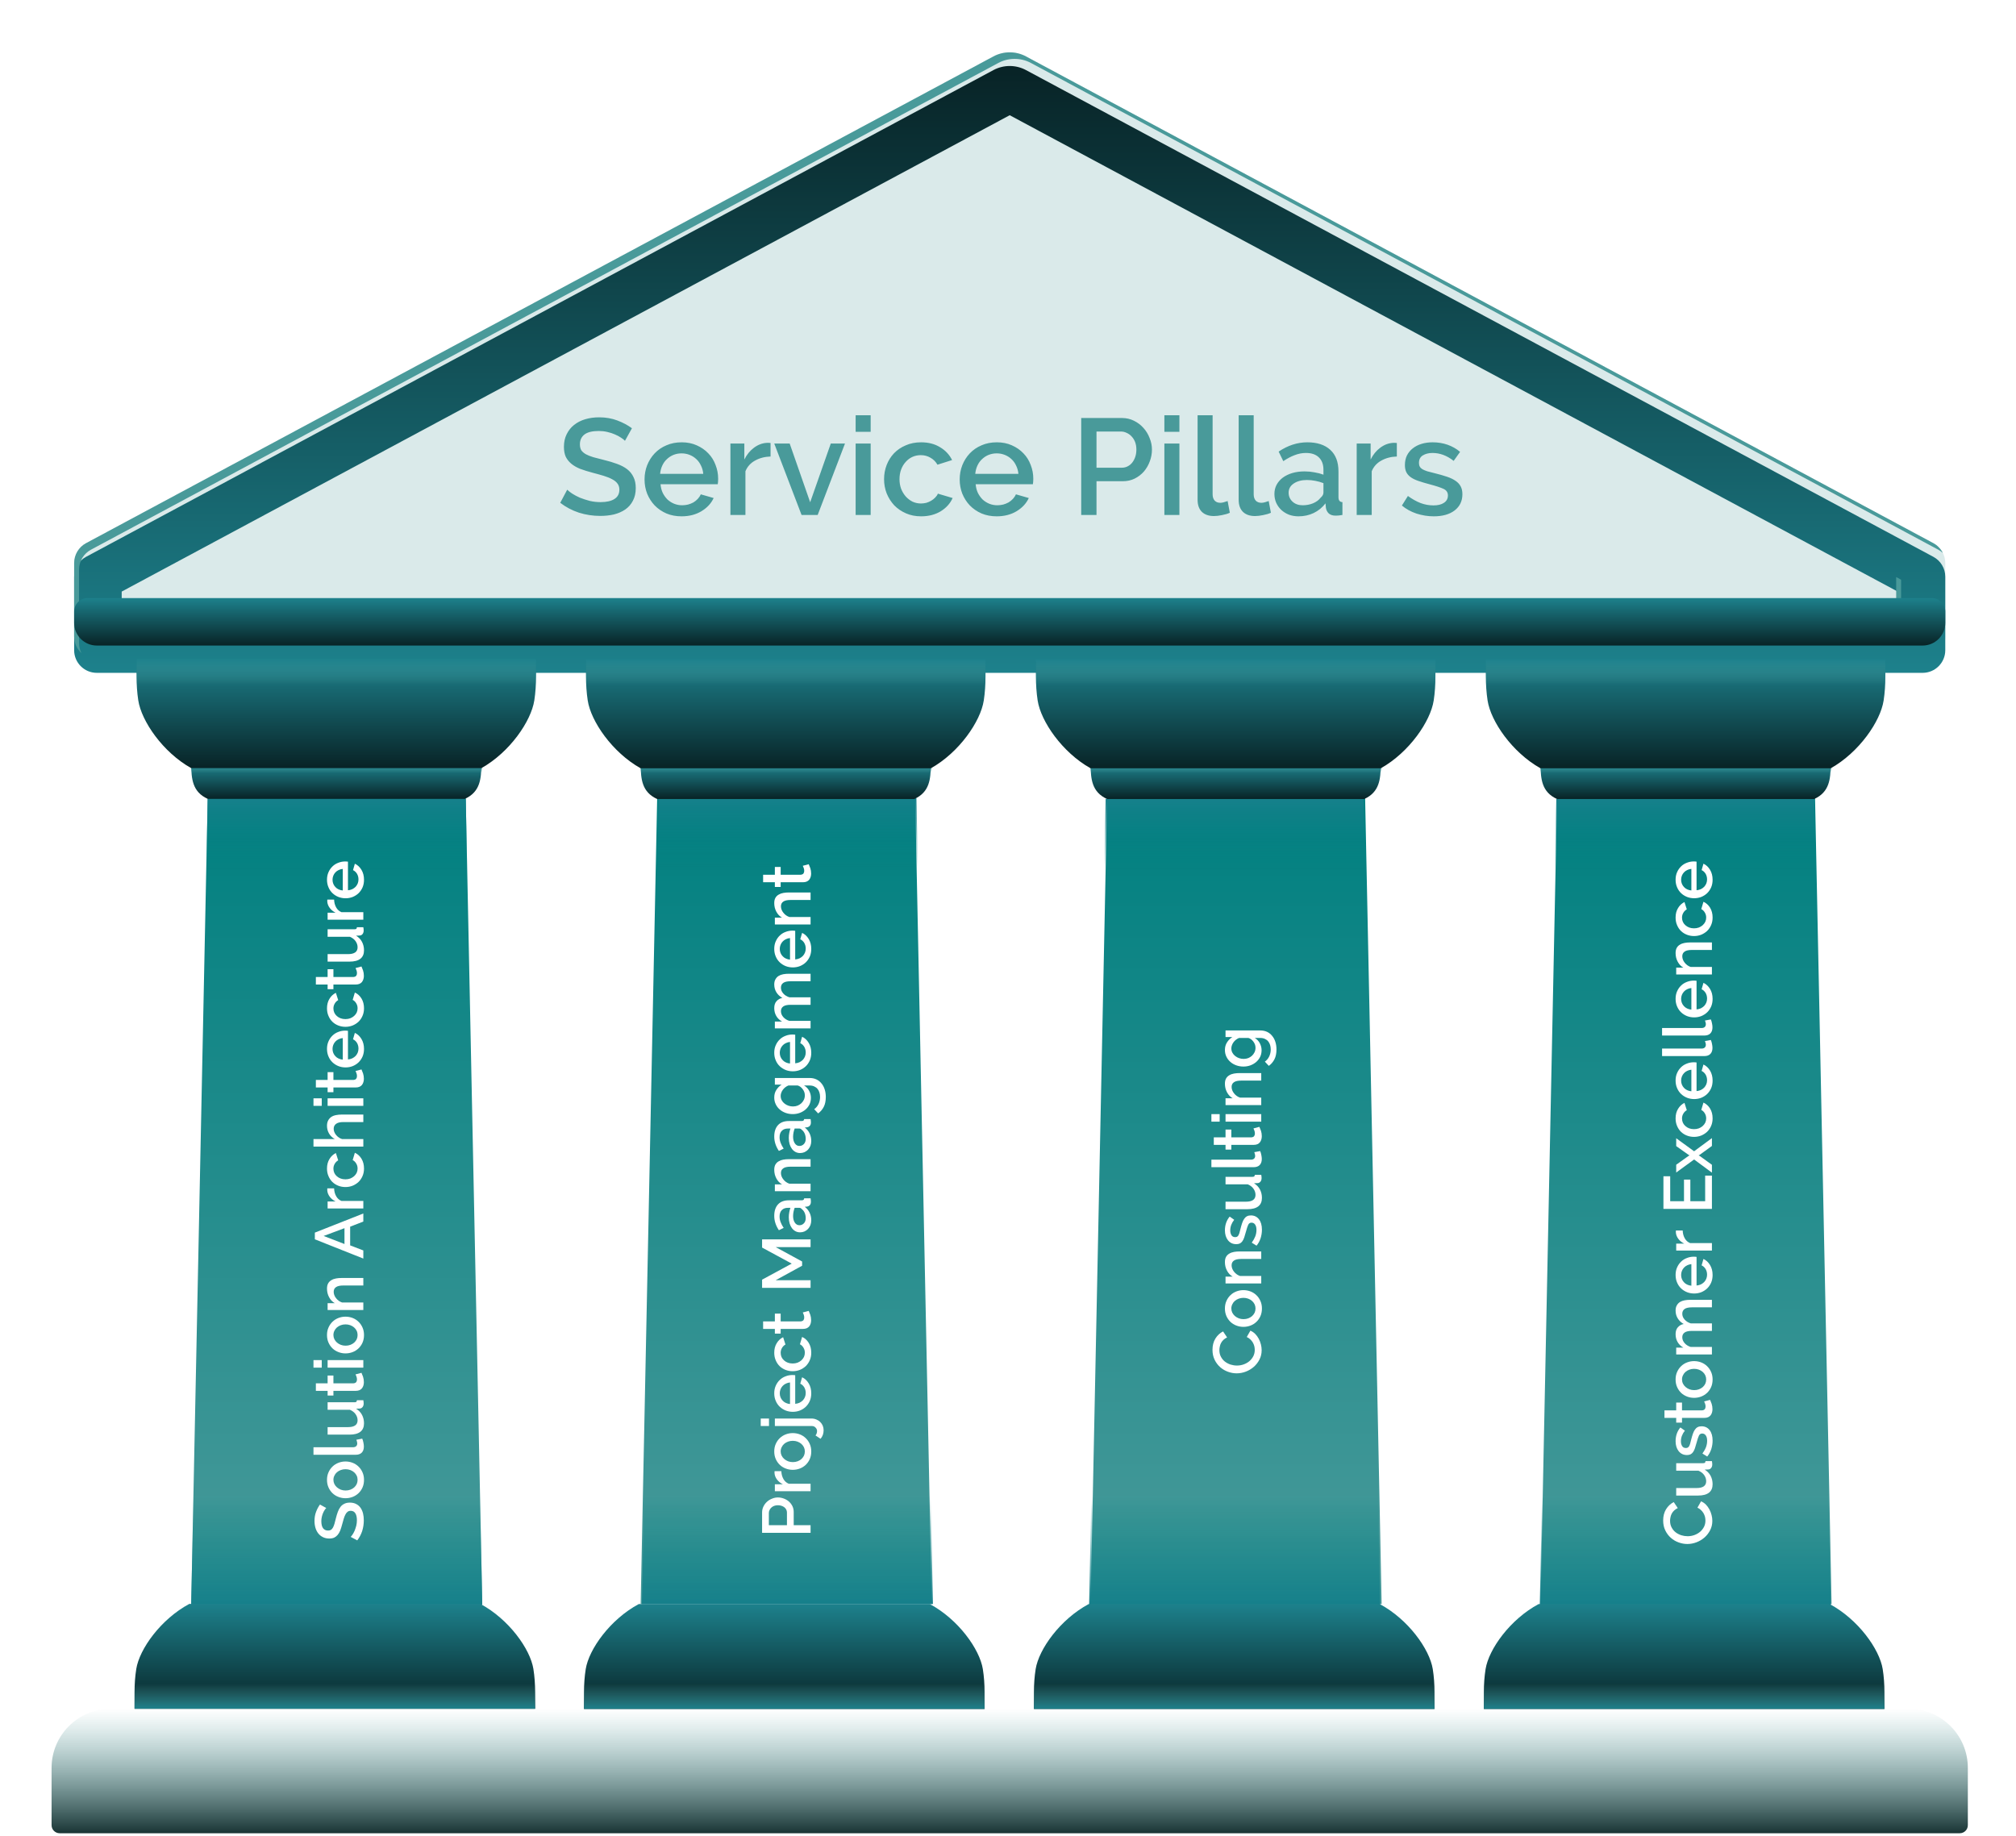 <svg width="772" height="703" viewBox="0 0 772 703" fill="none" xmlns="http://www.w3.org/2000/svg">
<g clip-path="url(#clip0_3814_39639)">
<path d="M730.874 654.411H42.437C29.907 654.411 19.75 664.546 19.75 677.051V698.997C19.75 700.698 21.133 702.078 22.838 702.078H750.471C752.176 702.078 753.558 700.698 753.558 698.997V677.051C753.558 664.546 743.399 654.411 730.871 654.411H730.874Z" fill="url(#paint0_linear_3814_39639)"/>
<path d="M380.419 21.611L32.963 208.013C30.148 209.522 28.393 212.455 28.393 215.642V243.788C28.393 248.573 32.279 252.451 37.074 252.451H736.236C741.031 252.451 744.917 248.573 744.917 243.788V215.642C744.917 212.453 743.162 209.522 740.347 208.013L392.894 21.611C389 19.522 384.313 19.522 380.419 21.611Z" fill="#499A9A" fill-opacity="0.2"/>
<g filter="url(#filter0_i_3814_39639)">
<path d="M236.325 165.818C235.976 165.434 235.471 165.033 234.808 164.615C234.146 164.162 233.361 163.743 232.455 163.36C231.583 162.976 230.607 162.662 229.526 162.418C228.48 162.174 227.4 162.052 226.284 162.052C223.809 162.052 221.978 162.506 220.793 163.412C219.642 164.319 219.067 165.574 219.067 167.177C219.067 168.084 219.241 168.833 219.59 169.426C219.974 169.984 220.549 170.49 221.316 170.943C222.083 171.361 223.042 171.745 224.192 172.093C225.343 172.407 226.685 172.756 228.219 173.139C230.102 173.592 231.792 174.098 233.292 174.656C234.826 175.214 236.116 175.893 237.162 176.695C238.208 177.497 239.009 178.491 239.567 179.676C240.16 180.827 240.456 182.239 240.456 183.912C240.456 185.795 240.09 187.416 239.358 188.776C238.661 190.135 237.685 191.251 236.429 192.123C235.209 192.959 233.78 193.587 232.141 194.005C230.503 194.389 228.742 194.581 226.859 194.581C224.035 194.581 221.298 194.162 218.649 193.326C216.034 192.454 213.663 191.199 211.536 189.56L214.203 184.54C214.657 184.993 215.302 185.499 216.138 186.056C217.01 186.614 218.004 187.137 219.119 187.625C220.27 188.078 221.508 188.479 222.832 188.828C224.157 189.142 225.534 189.299 226.964 189.299C229.265 189.299 231.043 188.898 232.298 188.096C233.553 187.294 234.181 186.109 234.181 184.54C234.181 183.598 233.937 182.814 233.449 182.186C232.995 181.559 232.333 181.018 231.461 180.565C230.59 180.077 229.526 179.641 228.271 179.258C227.016 178.874 225.587 178.473 223.983 178.055C222.135 177.567 220.514 177.061 219.119 176.538C217.76 175.981 216.627 175.318 215.72 174.551C214.814 173.784 214.116 172.895 213.628 171.884C213.175 170.838 212.948 169.583 212.948 168.119C212.948 166.306 213.297 164.702 213.994 163.307C214.692 161.878 215.633 160.693 216.818 159.751C218.039 158.775 219.468 158.043 221.107 157.555C222.745 157.067 224.523 156.823 226.441 156.823C228.951 156.823 231.27 157.224 233.396 158.026C235.523 158.827 237.388 159.821 238.992 161.006L236.325 165.818ZM257.993 194.738C255.866 194.738 253.931 194.371 252.188 193.639C250.445 192.872 248.945 191.844 247.69 190.554C246.47 189.264 245.511 187.765 244.814 186.056C244.152 184.348 243.82 182.535 243.82 180.618C243.82 178.7 244.152 176.887 244.814 175.179C245.511 173.436 246.47 171.919 247.69 170.629C248.945 169.304 250.445 168.276 252.188 167.543C253.931 166.776 255.883 166.393 258.045 166.393C260.172 166.393 262.089 166.776 263.798 167.543C265.541 168.31 267.023 169.339 268.243 170.629C269.463 171.884 270.387 173.366 271.014 175.074C271.677 176.748 272.008 178.508 272.008 180.356C272.008 180.774 271.991 181.175 271.956 181.559C271.921 181.908 271.886 182.204 271.851 182.448H249.939C250.044 183.668 250.323 184.766 250.776 185.743C251.264 186.719 251.874 187.573 252.606 188.305C253.373 189.002 254.227 189.543 255.169 189.926C256.145 190.31 257.156 190.502 258.202 190.502C258.969 190.502 259.718 190.414 260.451 190.24C261.218 190.031 261.915 189.752 262.542 189.403C263.17 189.02 263.728 188.567 264.216 188.044C264.704 187.521 265.088 186.945 265.366 186.318L270.282 187.73C269.341 189.787 267.772 191.478 265.576 192.803C263.414 194.093 260.886 194.738 257.993 194.738ZM266.308 178.473C266.203 177.323 265.907 176.26 265.419 175.283C264.966 174.307 264.373 173.488 263.641 172.825C262.909 172.128 262.054 171.588 261.078 171.204C260.102 170.821 259.073 170.629 257.993 170.629C256.912 170.629 255.883 170.821 254.907 171.204C253.966 171.588 253.129 172.128 252.397 172.825C251.665 173.488 251.072 174.307 250.619 175.283C250.166 176.26 249.887 177.323 249.782 178.473H266.308ZM292.076 171.832C289.844 171.902 287.857 172.424 286.114 173.401C284.405 174.342 283.185 175.702 282.453 177.48V194.215H276.7V166.864H282.035V172.982C282.976 171.1 284.196 169.6 285.695 168.485C287.229 167.334 288.868 166.707 290.611 166.602C290.96 166.602 291.239 166.602 291.448 166.602C291.692 166.602 291.901 166.62 292.076 166.654V171.832ZM303.948 194.215L293.489 166.864H299.398L307.243 189.351L315.139 166.864H320.578L310.119 194.215H303.948ZM324.656 194.215V166.864H330.408V194.215H324.656ZM324.656 162.366V156.038H330.408V162.366H324.656ZM335.543 180.513C335.543 178.595 335.874 176.782 336.537 175.074C337.199 173.366 338.141 171.867 339.361 170.577C340.616 169.287 342.115 168.276 343.858 167.543C345.602 166.776 347.554 166.393 349.716 166.393C352.54 166.393 354.963 167.021 356.985 168.276C359.042 169.496 360.576 171.134 361.587 173.191L355.991 174.97C355.329 173.819 354.44 172.93 353.324 172.302C352.208 171.64 350.971 171.309 349.611 171.309C348.46 171.309 347.38 171.535 346.369 171.989C345.392 172.442 344.538 173.087 343.806 173.924C343.074 174.726 342.499 175.684 342.08 176.8C341.662 177.916 341.453 179.153 341.453 180.513C341.453 181.838 341.662 183.075 342.08 184.226C342.533 185.342 343.126 186.318 343.858 187.155C344.625 187.991 345.497 188.654 346.473 189.142C347.484 189.595 348.548 189.822 349.663 189.822C350.36 189.822 351.058 189.735 351.755 189.56C352.452 189.351 353.08 189.072 353.638 188.723C354.23 188.375 354.736 187.974 355.154 187.521C355.608 187.067 355.939 186.579 356.148 186.056L361.796 187.73C360.889 189.787 359.373 191.478 357.246 192.803C355.119 194.093 352.609 194.738 349.716 194.738C347.589 194.738 345.654 194.354 343.911 193.587C342.167 192.82 340.668 191.792 339.413 190.502C338.193 189.177 337.234 187.66 336.537 185.952C335.874 184.243 335.543 182.43 335.543 180.513ZM378.673 194.738C376.546 194.738 374.611 194.371 372.868 193.639C371.124 192.872 369.625 191.844 368.37 190.554C367.15 189.264 366.191 187.765 365.494 186.056C364.831 184.348 364.5 182.535 364.5 180.618C364.5 178.7 364.831 176.887 365.494 175.179C366.191 173.436 367.15 171.919 368.37 170.629C369.625 169.304 371.124 168.276 372.868 167.543C374.611 166.776 376.563 166.393 378.725 166.393C380.852 166.393 382.769 166.776 384.477 167.543C386.221 168.31 387.702 169.339 388.923 170.629C390.143 171.884 391.067 173.366 391.694 175.074C392.357 176.748 392.688 178.508 392.688 180.356C392.688 180.774 392.671 181.175 392.636 181.559C392.601 181.908 392.566 182.204 392.531 182.448H370.619C370.724 183.668 371.002 184.766 371.456 185.743C371.944 186.719 372.554 187.573 373.286 188.305C374.053 189.002 374.907 189.543 375.849 189.926C376.825 190.31 377.836 190.502 378.882 190.502C379.649 190.502 380.398 190.414 381.13 190.24C381.897 190.031 382.595 189.752 383.222 189.403C383.85 189.02 384.408 188.567 384.896 188.044C385.384 187.521 385.767 186.945 386.046 186.318L390.962 187.73C390.021 189.787 388.452 191.478 386.256 192.803C384.094 194.093 381.566 194.738 378.673 194.738ZM386.988 178.473C386.883 177.323 386.587 176.26 386.099 175.283C385.645 174.307 385.053 173.488 384.321 172.825C383.588 172.128 382.734 171.588 381.758 171.204C380.782 170.821 379.753 170.629 378.673 170.629C377.592 170.629 376.563 170.821 375.587 171.204C374.646 171.588 373.809 172.128 373.077 172.825C372.345 173.488 371.752 174.307 371.299 175.283C370.846 176.26 370.567 177.323 370.462 178.473H386.988ZM411.033 194.215V157.084H426.618C428.291 157.084 429.825 157.433 431.22 158.13C432.649 158.827 433.869 159.751 434.88 160.902C435.892 162.018 436.676 163.307 437.234 164.772C437.826 166.201 438.123 167.666 438.123 169.165C438.123 170.734 437.844 172.25 437.286 173.714C436.763 175.144 436.014 176.434 435.037 177.584C434.061 178.7 432.876 179.606 431.481 180.304C430.122 180.966 428.605 181.297 426.931 181.297H416.891V194.215H411.033ZM416.891 176.12H426.565C427.402 176.12 428.152 175.946 428.814 175.597C429.511 175.248 430.104 174.76 430.592 174.133C431.08 173.505 431.464 172.773 431.743 171.936C432.022 171.1 432.161 170.176 432.161 169.165C432.161 168.119 432.004 167.177 431.69 166.341C431.377 165.504 430.941 164.789 430.383 164.197C429.825 163.569 429.18 163.098 428.448 162.785C427.751 162.436 427.019 162.262 426.252 162.262H416.891V176.12ZM442.884 194.215V166.864H448.637V194.215H442.884ZM442.884 162.366V156.038H448.637V162.366H442.884ZM455.602 156.038H461.355V186.318C461.355 187.329 461.616 188.131 462.139 188.723C462.662 189.281 463.394 189.56 464.336 189.56C464.719 189.56 465.155 189.49 465.643 189.351C466.166 189.212 466.654 189.055 467.107 188.88L467.944 193.378C467.107 193.761 466.114 194.058 464.963 194.267C463.813 194.511 462.784 194.633 461.878 194.633C459.89 194.633 458.339 194.093 457.223 193.012C456.142 191.931 455.602 190.397 455.602 188.41V156.038ZM471.332 156.038H477.084V186.318C477.084 187.329 477.346 188.131 477.869 188.723C478.392 189.281 479.124 189.56 480.065 189.56C480.449 189.56 480.885 189.49 481.373 189.351C481.896 189.212 482.384 189.055 482.837 188.88L483.674 193.378C482.837 193.761 481.843 194.058 480.693 194.267C479.542 194.511 478.514 194.633 477.607 194.633C475.62 194.633 474.069 194.093 472.953 193.012C471.872 191.931 471.332 190.397 471.332 188.41V156.038ZM494.278 194.738C492.954 194.738 491.716 194.528 490.565 194.11C489.45 193.657 488.474 193.047 487.637 192.28C486.835 191.513 486.19 190.606 485.702 189.56C485.249 188.514 485.022 187.381 485.022 186.161C485.022 184.871 485.301 183.703 485.859 182.657C486.417 181.611 487.201 180.705 488.212 179.938C489.258 179.171 490.478 178.578 491.873 178.16C493.302 177.741 494.871 177.532 496.579 177.532C497.869 177.532 499.142 177.654 500.397 177.898C501.652 178.107 502.785 178.404 503.796 178.787V176.905C503.796 174.882 503.221 173.314 502.071 172.198C500.92 171.047 499.264 170.472 497.102 170.472C495.638 170.472 494.191 170.751 492.762 171.309C491.367 171.832 489.92 172.599 488.421 173.61L486.643 169.949C490.164 167.578 493.825 166.393 497.625 166.393C501.391 166.393 504.319 167.352 506.411 169.269C508.503 171.187 509.549 173.941 509.549 177.532V187.416C509.549 188.636 510.054 189.264 511.066 189.299V194.215C510.508 194.319 510.02 194.389 509.601 194.424C509.218 194.459 508.834 194.476 508.451 194.476C507.335 194.476 506.463 194.197 505.836 193.639C505.243 193.082 504.877 192.367 504.738 191.495L504.581 189.769C503.361 191.373 501.844 192.611 500.031 193.482C498.253 194.319 496.335 194.738 494.278 194.738ZM495.847 190.502C497.242 190.502 498.549 190.258 499.77 189.769C501.025 189.246 502.001 188.532 502.698 187.625C503.43 186.998 503.796 186.335 503.796 185.638V182.03C502.82 181.646 501.774 181.35 500.659 181.141C499.578 180.931 498.514 180.827 497.468 180.827C495.412 180.827 493.721 181.28 492.396 182.186C491.106 183.058 490.461 184.226 490.461 185.69C490.461 187.05 490.966 188.201 491.977 189.142C492.988 190.048 494.278 190.502 495.847 190.502ZM531.903 171.832C529.672 171.902 527.685 172.424 525.941 173.401C524.233 174.342 523.013 175.702 522.281 177.48V194.215H516.528V166.864H521.862V172.982C522.804 171.1 524.024 169.6 525.523 168.485C527.057 167.334 528.696 166.707 530.439 166.602C530.788 166.602 531.066 166.602 531.276 166.602C531.52 166.602 531.729 166.62 531.903 166.654V171.832ZM546.024 194.738C543.828 194.738 541.632 194.389 539.435 193.692C537.274 192.959 535.408 191.931 533.839 190.606L536.14 186.945C537.779 188.131 539.4 189.037 541.004 189.665C542.608 190.258 544.246 190.554 545.92 190.554C547.628 190.554 548.97 190.223 549.947 189.56C550.958 188.898 551.463 187.956 551.463 186.736C551.463 185.586 550.905 184.749 549.79 184.226C548.674 183.703 546.931 183.128 544.56 182.5C542.852 182.047 541.388 181.611 540.167 181.193C538.947 180.774 537.953 180.286 537.186 179.729C536.419 179.171 535.862 178.526 535.513 177.794C535.164 177.061 534.99 176.172 534.99 175.126C534.99 173.732 535.251 172.494 535.774 171.413C536.332 170.333 537.082 169.426 538.023 168.694C538.999 167.927 540.132 167.352 541.422 166.968C542.712 166.585 544.107 166.393 545.606 166.393C547.663 166.393 549.581 166.707 551.359 167.334C553.137 167.962 554.723 168.868 556.118 170.054L553.66 173.505C551.115 171.483 548.413 170.472 545.554 170.472C544.089 170.472 542.852 170.786 541.841 171.413C540.865 172.006 540.376 172.965 540.376 174.29C540.376 174.848 540.481 175.318 540.69 175.702C540.899 176.085 541.231 176.416 541.684 176.695C542.172 176.974 542.782 177.236 543.514 177.48C544.281 177.689 545.223 177.933 546.338 178.212C548.186 178.665 549.772 179.118 551.097 179.572C552.457 180.025 553.573 180.565 554.444 181.193C555.316 181.786 555.961 182.5 556.379 183.337C556.797 184.139 557.007 185.115 557.007 186.266C557.007 188.88 556.013 190.955 554.026 192.489C552.073 193.988 549.406 194.738 546.024 194.738Z" fill="#499A9A"/>
</g>
<g filter="url(#filter1_d_3814_39639)">
<path d="M386.655 38.896L726.709 221.327V234.28H46.604V221.327L386.655 38.896ZM386.655 20.044C384.511 20.044 382.365 20.567 380.416 21.611L32.963 208.013C30.148 209.522 28.393 212.455 28.393 215.642V243.788C28.393 248.573 32.279 252.451 37.074 252.451H736.236C741.031 252.451 744.917 248.573 744.917 243.788V215.642C744.917 212.453 743.162 209.522 740.347 208.013L392.894 21.611C390.945 20.567 388.802 20.044 386.655 20.044Z" fill="url(#paint1_linear_3814_39639)"/>
</g>
<path d="M184.675 614.251H73.215L79.543 305.587H178.346L184.675 614.251Z" fill="url(#paint2_linear_3814_39639)"/>
<g style="mix-blend-mode:multiply">
<path d="M184.675 614.597H73.215L79.543 305.933H178.346L184.675 614.597Z" fill="url(#paint3_linear_3814_39639)"/>
</g>
<path d="M124.932 577.526C124.741 577.7 124.54 577.953 124.331 578.284C124.104 578.615 123.895 579.007 123.703 579.461C123.512 579.896 123.355 580.384 123.233 580.925C123.111 581.448 123.05 581.988 123.05 582.546C123.05 583.784 123.276 584.699 123.73 585.292C124.183 585.867 124.81 586.154 125.612 586.154C126.065 586.154 126.44 586.067 126.737 585.893C127.016 585.701 127.268 585.414 127.495 585.03C127.704 584.647 127.896 584.167 128.07 583.592C128.227 583.017 128.401 582.346 128.593 581.579C128.82 580.637 129.073 579.792 129.351 579.042C129.63 578.275 129.97 577.63 130.371 577.107C130.772 576.584 131.269 576.183 131.862 575.904C132.437 575.608 133.143 575.46 133.98 575.46C134.921 575.46 135.732 575.643 136.411 576.009C137.091 576.358 137.649 576.846 138.085 577.473C138.503 578.083 138.817 578.798 139.026 579.617C139.218 580.437 139.314 581.317 139.314 582.258C139.314 583.67 139.105 585.039 138.686 586.364C138.251 587.671 137.623 588.856 136.804 589.92L134.293 588.586C134.52 588.36 134.773 588.037 135.052 587.619C135.331 587.183 135.592 586.686 135.836 586.128C136.063 585.553 136.263 584.934 136.438 584.272C136.594 583.609 136.673 582.921 136.673 582.206C136.673 581.056 136.472 580.167 136.072 579.539C135.671 578.911 135.078 578.598 134.293 578.598C133.823 578.598 133.431 578.72 133.117 578.964C132.803 579.19 132.533 579.522 132.306 579.957C132.062 580.393 131.844 580.925 131.652 581.552C131.461 582.18 131.26 582.895 131.051 583.697C130.807 584.62 130.554 585.431 130.293 586.128C130.014 586.808 129.683 587.375 129.299 587.828C128.916 588.281 128.471 588.63 127.966 588.874C127.443 589.1 126.815 589.214 126.083 589.214C125.176 589.214 124.375 589.039 123.677 588.691C122.963 588.342 122.37 587.872 121.899 587.279C121.411 586.669 121.045 585.954 120.801 585.135C120.557 584.315 120.435 583.426 120.435 582.468C120.435 581.212 120.635 580.053 121.036 578.99C121.437 577.927 121.934 576.994 122.527 576.192L124.932 577.526ZM139.392 566.744C139.392 567.825 139.201 568.801 138.817 569.673C138.434 570.527 137.919 571.259 137.274 571.869C136.629 572.479 135.88 572.95 135.026 573.281C134.154 573.612 133.248 573.778 132.306 573.778C131.365 573.778 130.467 573.612 129.613 573.281C128.741 572.95 127.983 572.479 127.338 571.869C126.693 571.241 126.179 570.501 125.795 569.646C125.412 568.775 125.22 567.807 125.22 566.744C125.22 565.681 125.412 564.722 125.795 563.868C126.179 562.996 126.693 562.255 127.338 561.645C127.983 561.018 128.741 560.538 129.613 560.207C130.467 559.876 131.365 559.71 132.306 559.71C133.248 559.71 134.154 559.876 135.026 560.207C135.88 560.538 136.629 561.018 137.274 561.645C137.919 562.255 138.434 562.996 138.817 563.868C139.201 564.722 139.392 565.681 139.392 566.744ZM132.332 570.823C132.995 570.823 133.605 570.718 134.163 570.509C134.721 570.3 135.209 570.012 135.627 569.646C136.028 569.28 136.35 568.853 136.594 568.365C136.821 567.86 136.934 567.319 136.934 566.744C136.934 566.169 136.821 565.637 136.594 565.149C136.35 564.643 136.019 564.208 135.601 563.842C135.182 563.475 134.694 563.188 134.137 562.979C133.579 562.769 132.969 562.665 132.306 562.665C131.661 562.665 131.06 562.769 130.502 562.979C129.927 563.188 129.43 563.475 129.012 563.842C128.593 564.208 128.271 564.643 128.044 565.149C127.8 565.637 127.678 566.169 127.678 566.744C127.678 567.302 127.8 567.833 128.044 568.339C128.288 568.827 128.619 569.254 129.038 569.62C129.456 569.986 129.953 570.283 130.528 570.509C131.086 570.718 131.687 570.823 132.332 570.823ZM120.043 557.133L120.043 554.257L135.182 554.257C135.688 554.257 136.089 554.126 136.385 553.864C136.664 553.603 136.804 553.237 136.804 552.766C136.804 552.574 136.769 552.356 136.699 552.112C136.629 551.851 136.551 551.607 136.464 551.38L138.712 550.962C138.904 551.38 139.052 551.877 139.157 552.452C139.279 553.028 139.34 553.542 139.34 553.995C139.34 554.989 139.07 555.764 138.529 556.322C137.989 556.863 137.222 557.133 136.228 557.133L120.043 557.133ZM139.392 545.084C139.392 546.514 138.93 547.595 138.006 548.327C137.065 549.059 135.671 549.425 133.823 549.425L125.455 549.425L125.455 546.549L133.248 546.549C135.705 546.549 136.934 545.677 136.934 543.934C136.934 543.114 136.682 542.339 136.176 541.607C135.671 540.874 134.938 540.308 133.98 539.907L125.455 539.907L125.455 537.031L135.732 537.031C136.063 537.031 136.298 536.978 136.438 536.874C136.577 536.752 136.655 536.543 136.673 536.246L139.131 536.246C139.183 536.543 139.218 536.787 139.235 536.978C139.253 537.17 139.262 537.353 139.262 537.527C139.262 538.05 139.122 538.495 138.843 538.861C138.547 539.227 138.172 539.419 137.719 539.436L136.359 539.489C137.353 540.099 138.111 540.892 138.634 541.868C139.14 542.844 139.392 543.916 139.392 545.084ZM138.425 525.751C138.599 526.117 138.8 526.623 139.026 527.268C139.235 527.913 139.34 528.601 139.34 529.333C139.34 529.787 139.279 530.214 139.157 530.615C139.035 531.015 138.852 531.373 138.608 531.687C138.364 531.983 138.05 532.218 137.667 532.393C137.266 532.567 136.786 532.654 136.228 532.654L127.678 532.654L127.678 534.458L125.455 534.458L125.455 532.654L120.958 532.654L120.958 529.778L125.455 529.778L125.455 526.797L127.678 526.797L127.678 529.778L135.313 529.778C135.801 529.743 136.159 529.595 136.385 529.333C136.594 529.054 136.699 528.714 136.699 528.314C136.699 527.913 136.629 527.529 136.49 527.163C136.35 526.797 136.237 526.527 136.15 526.352L138.425 525.751ZM139.131 523.759L125.455 523.759L125.455 520.883L139.131 520.883L139.131 523.759ZM123.207 523.759L120.043 523.759L120.043 520.883L123.207 520.883L123.207 523.759ZM139.392 511.281C139.392 512.362 139.201 513.338 138.817 514.21C138.434 515.064 137.919 515.796 137.274 516.406C136.629 517.016 135.88 517.487 135.026 517.818C134.154 518.15 133.248 518.315 132.306 518.315C131.365 518.315 130.467 518.15 129.613 517.818C128.741 517.487 127.983 517.016 127.338 516.406C126.693 515.779 126.179 515.038 125.795 514.184C125.412 513.312 125.22 512.345 125.22 511.281C125.22 510.218 125.412 509.259 125.795 508.405C126.179 507.533 126.693 506.792 127.338 506.182C127.983 505.555 128.741 505.075 129.613 504.744C130.467 504.413 131.365 504.247 132.306 504.247C133.248 504.247 134.154 504.413 135.026 504.744C135.88 505.075 136.629 505.555 137.274 506.182C137.919 506.792 138.434 507.533 138.817 508.405C139.201 509.259 139.392 510.218 139.392 511.281ZM132.332 515.36C132.995 515.36 133.605 515.256 134.163 515.047C134.721 514.837 135.209 514.55 135.627 514.184C136.028 513.818 136.35 513.391 136.594 512.902C136.821 512.397 136.934 511.857 136.934 511.281C136.934 510.706 136.821 510.174 136.594 509.686C136.35 509.181 136.019 508.745 135.601 508.379C135.182 508.013 134.694 507.725 134.137 507.516C133.579 507.307 132.969 507.202 132.306 507.202C131.661 507.202 131.06 507.307 130.502 507.516C129.927 507.725 129.43 508.013 129.012 508.379C128.593 508.745 128.271 509.181 128.044 509.686C127.8 510.174 127.678 510.706 127.678 511.281C127.678 511.839 127.8 512.371 128.044 512.876C128.288 513.364 128.619 513.791 129.038 514.158C129.456 514.524 129.953 514.82 130.528 515.047C131.086 515.256 131.687 515.36 132.332 515.36ZM139.131 489.433L139.131 492.309L131.469 492.309C130.179 492.309 129.247 492.518 128.672 492.937C128.079 493.338 127.783 493.939 127.783 494.741C127.783 495.159 127.861 495.578 128.018 495.996C128.175 496.414 128.401 496.807 128.698 497.173C128.977 497.539 129.317 497.87 129.718 498.166C130.101 498.445 130.528 498.663 130.999 498.82L139.131 498.82L139.131 501.696L125.455 501.696L125.455 499.082L128.201 499.082C127.277 498.559 126.554 497.8 126.031 496.807C125.49 495.813 125.22 494.715 125.22 493.512C125.22 492.693 125.368 492.022 125.665 491.499C125.961 490.976 126.371 490.566 126.894 490.27C127.399 489.956 127.992 489.738 128.672 489.616C129.334 489.494 130.04 489.433 130.79 489.433L139.131 489.433ZM120.566 474.62L120.566 472.057L139.131 464.736L139.131 467.821L134.084 469.782L134.084 476.947L139.131 478.882L139.131 481.994L120.566 474.62ZM131.914 470.358L123.939 473.339L131.914 476.424L131.914 470.358ZM127.939 455.118C127.974 456.234 128.236 457.228 128.724 458.099C129.195 458.954 129.874 459.564 130.763 459.93L139.131 459.93L139.131 462.806L125.455 462.806L125.455 460.139L128.515 460.139C127.573 459.668 126.824 459.058 126.266 458.309C125.691 457.542 125.377 456.722 125.325 455.851C125.325 455.676 125.325 455.537 125.325 455.432C125.325 455.31 125.333 455.206 125.351 455.118L127.939 455.118ZM132.28 454.605C131.321 454.605 130.415 454.439 129.561 454.108C128.706 453.776 127.957 453.306 127.312 452.696C126.667 452.068 126.161 451.319 125.795 450.447C125.412 449.575 125.22 448.599 125.22 447.518C125.22 446.106 125.534 444.895 126.161 443.884C126.771 442.855 127.591 442.088 128.619 441.583L129.508 444.381C128.933 444.712 128.489 445.156 128.175 445.714C127.844 446.272 127.678 446.891 127.678 447.571C127.678 448.146 127.791 448.686 128.018 449.192C128.245 449.68 128.567 450.107 128.985 450.473C129.386 450.839 129.866 451.127 130.424 451.336C130.981 451.545 131.6 451.65 132.28 451.65C132.942 451.65 133.561 451.545 134.137 451.336C134.694 451.109 135.182 450.813 135.601 450.447C136.019 450.063 136.35 449.628 136.594 449.14C136.821 448.634 136.934 448.102 136.934 447.545C136.934 447.196 136.891 446.847 136.804 446.499C136.699 446.15 136.56 445.836 136.385 445.557C136.211 445.261 136.011 445.008 135.784 444.799C135.557 444.572 135.313 444.407 135.052 444.302L135.888 441.478C136.917 441.931 137.762 442.69 138.425 443.753C139.07 444.816 139.392 446.071 139.392 447.518C139.392 448.582 139.201 449.549 138.817 450.421C138.434 451.292 137.919 452.042 137.274 452.67C136.612 453.28 135.854 453.759 134.999 454.108C134.145 454.439 133.239 454.605 132.28 454.605ZM139.131 426.846L139.131 429.722L131.469 429.722C130.214 429.722 129.29 429.949 128.698 430.402C128.088 430.838 127.783 431.474 127.783 432.311C127.783 432.712 127.861 433.113 128.018 433.514C128.175 433.915 128.401 434.298 128.698 434.664C128.977 435.013 129.317 435.327 129.718 435.605C130.101 435.884 130.528 436.094 130.999 436.233L139.131 436.233L139.131 439.109L120.043 439.109L120.043 436.233L128.201 436.233C127.26 435.71 126.527 435.004 126.004 434.115C125.482 433.209 125.22 432.224 125.22 431.16C125.22 430.306 125.377 429.609 125.691 429.068C125.987 428.511 126.388 428.066 126.894 427.735C127.399 427.404 127.992 427.177 128.672 427.055C129.334 426.916 130.04 426.846 130.79 426.846L139.131 426.846ZM139.131 423.507L125.455 423.507L125.455 420.631L139.131 420.631L139.131 423.507ZM123.207 423.507L120.043 423.507L120.043 420.631L123.207 420.631L123.207 423.507ZM138.425 409.565C138.599 409.931 138.8 410.437 139.026 411.082C139.235 411.727 139.34 412.415 139.34 413.148C139.34 413.601 139.279 414.028 139.157 414.429C139.035 414.83 138.852 415.187 138.608 415.501C138.364 415.797 138.05 416.033 137.667 416.207C137.266 416.381 136.786 416.468 136.228 416.468L127.678 416.468L127.678 418.273L125.455 418.273L125.455 416.468L120.958 416.468L120.958 413.592L125.455 413.592L125.455 410.611L127.678 410.611L127.678 413.592L135.313 413.592C135.801 413.557 136.159 413.409 136.385 413.148C136.594 412.869 136.699 412.529 136.699 412.128C136.699 411.727 136.629 411.343 136.49 410.977C136.35 410.611 136.237 410.341 136.15 410.167L138.425 409.565ZM139.392 401.708C139.392 402.771 139.209 403.739 138.843 404.61C138.46 405.482 137.945 406.232 137.3 406.859C136.655 407.469 135.906 407.949 135.052 408.297C134.198 408.629 133.291 408.794 132.332 408.794C131.374 408.794 130.467 408.629 129.613 408.297C128.741 407.949 127.983 407.469 127.338 406.859C126.676 406.232 126.161 405.482 125.795 404.61C125.412 403.739 125.22 402.763 125.22 401.682C125.22 400.619 125.412 399.66 125.795 398.806C126.179 397.934 126.693 397.193 127.338 396.583C127.966 395.973 128.706 395.511 129.561 395.197C130.397 394.866 131.278 394.7 132.202 394.7C132.411 394.7 132.611 394.709 132.803 394.726C132.977 394.744 133.125 394.761 133.248 394.779L133.248 405.735C133.858 405.683 134.407 405.543 134.895 405.316C135.383 405.072 135.81 404.767 136.176 404.401C136.525 404.018 136.795 403.591 136.987 403.12C137.178 402.632 137.274 402.126 137.274 401.603C137.274 401.22 137.231 400.845 137.144 400.479C137.039 400.096 136.9 399.747 136.725 399.433C136.533 399.119 136.307 398.84 136.045 398.596C135.784 398.352 135.496 398.161 135.182 398.021L135.888 395.563C136.917 396.034 137.762 396.818 138.425 397.917C139.07 398.997 139.392 400.261 139.392 401.708ZM131.26 397.55C130.685 397.603 130.153 397.751 129.665 397.995C129.177 398.222 128.767 398.518 128.436 398.884C128.088 399.25 127.817 399.677 127.626 400.165C127.434 400.653 127.338 401.168 127.338 401.708C127.338 402.248 127.434 402.763 127.626 403.251C127.817 403.721 128.088 404.14 128.436 404.506C128.767 404.872 129.177 405.168 129.665 405.395C130.153 405.622 130.685 405.761 131.26 405.813L131.26 397.55ZM132.28 393.243C131.321 393.243 130.415 393.078 129.561 392.746C128.706 392.415 127.957 391.944 127.312 391.334C126.667 390.707 126.161 389.957 125.795 389.086C125.412 388.214 125.22 387.238 125.22 386.157C125.22 384.745 125.534 383.533 126.161 382.522C126.771 381.494 127.591 380.727 128.619 380.221L129.508 383.019C128.933 383.35 128.489 383.795 128.175 384.353C127.844 384.911 127.678 385.529 127.678 386.209C127.678 386.785 127.791 387.325 128.018 387.83C128.245 388.319 128.567 388.746 128.985 389.112C129.386 389.478 129.866 389.765 130.424 389.975C130.981 390.184 131.6 390.288 132.28 390.288C132.942 390.288 133.561 390.184 134.137 389.975C134.694 389.748 135.182 389.452 135.601 389.086C136.019 388.702 136.35 388.266 136.594 387.778C136.821 387.273 136.934 386.741 136.934 386.183C136.934 385.835 136.891 385.486 136.804 385.137C136.699 384.789 136.56 384.475 136.385 384.196C136.211 383.9 136.011 383.647 135.784 383.438C135.557 383.211 135.313 383.045 135.052 382.941L135.888 380.117C136.917 380.57 137.762 381.328 138.425 382.392C139.07 383.455 139.392 384.71 139.392 386.157C139.392 387.22 139.201 388.188 138.817 389.059C138.434 389.931 137.919 390.681 137.274 391.308C136.612 391.918 135.854 392.398 134.999 392.746C134.145 393.078 133.239 393.243 132.28 393.243ZM138.425 370.139C138.599 370.505 138.8 371.01 139.026 371.655C139.235 372.3 139.34 372.989 139.34 373.721C139.34 374.174 139.279 374.601 139.157 375.002C139.035 375.403 138.852 375.761 138.608 376.074C138.364 376.371 138.05 376.606 137.667 376.78C137.266 376.955 136.786 377.042 136.228 377.042L127.678 377.042L127.678 378.846L125.455 378.846L125.455 377.042L120.958 377.042L120.958 374.166L125.455 374.166L125.455 371.185L127.678 371.185L127.678 374.166L135.313 374.166C135.801 374.131 136.159 373.983 136.385 373.721C136.594 373.442 136.699 373.102 136.699 372.701C136.699 372.3 136.629 371.917 136.49 371.551C136.35 371.185 136.237 370.915 136.15 370.74L138.425 370.139ZM139.392 363.937C139.392 365.366 138.93 366.447 138.006 367.179C137.065 367.911 135.671 368.277 133.823 368.277L125.455 368.277L125.455 365.401L133.248 365.401C135.705 365.401 136.934 364.529 136.934 362.786C136.934 361.967 136.682 361.191 136.176 360.459C135.671 359.727 134.938 359.16 133.98 358.759L125.455 358.759L125.455 355.883L135.732 355.883C136.063 355.883 136.298 355.831 136.438 355.726C136.577 355.604 136.655 355.395 136.673 355.099L139.131 355.099C139.183 355.395 139.218 355.639 139.235 355.831C139.253 356.023 139.262 356.206 139.262 356.38C139.262 356.903 139.122 357.347 138.843 357.714C138.547 358.08 138.172 358.271 137.719 358.289L136.359 358.341C137.353 358.951 138.111 359.744 138.634 360.721C139.14 361.697 139.392 362.769 139.392 363.937ZM127.939 344.525C127.974 345.641 128.236 346.634 128.724 347.506C129.195 348.36 129.874 348.97 130.763 349.336L139.131 349.336L139.131 352.213L125.455 352.213L125.455 349.546L128.515 349.546C127.573 349.075 126.824 348.465 126.266 347.715C125.691 346.948 125.377 346.129 125.325 345.257C125.325 345.083 125.325 344.943 125.325 344.839C125.325 344.717 125.333 344.612 125.351 344.525L127.939 344.525ZM139.392 336.925C139.392 337.988 139.209 338.956 138.843 339.827C138.46 340.699 137.945 341.449 137.3 342.076C136.655 342.686 135.906 343.166 135.052 343.514C134.198 343.845 133.291 344.011 132.332 344.011C131.374 344.011 130.467 343.845 129.613 343.514C128.741 343.166 127.983 342.686 127.338 342.076C126.676 341.449 126.161 340.699 125.795 339.827C125.412 338.956 125.22 337.98 125.22 336.899C125.22 335.835 125.412 334.877 125.795 334.023C126.179 333.151 126.693 332.41 127.338 331.8C127.966 331.19 128.706 330.728 129.561 330.414C130.397 330.083 131.278 329.917 132.202 329.917C132.411 329.917 132.611 329.926 132.803 329.943C132.977 329.961 133.125 329.978 133.248 329.996L133.248 340.952C133.858 340.899 134.407 340.76 134.895 340.533C135.383 340.289 135.81 339.984 136.176 339.618C136.525 339.235 136.795 338.808 136.987 338.337C137.178 337.849 137.274 337.343 137.274 336.82C137.274 336.437 137.231 336.062 137.144 335.696C137.039 335.312 136.9 334.964 136.725 334.65C136.533 334.336 136.307 334.057 136.045 333.813C135.784 333.569 135.496 333.378 135.182 333.238L135.888 330.78C136.917 331.251 137.762 332.035 138.425 333.133C139.07 334.214 139.392 335.478 139.392 336.925ZM131.26 332.767C130.685 332.82 130.153 332.968 129.665 333.212C129.177 333.439 128.767 333.735 128.436 334.101C128.088 334.467 127.817 334.894 127.626 335.382C127.434 335.87 127.338 336.385 127.338 336.925C127.338 337.465 127.434 337.98 127.626 338.468C127.817 338.938 128.088 339.357 128.436 339.723C128.767 340.089 129.177 340.385 129.665 340.612C130.153 340.838 130.685 340.978 131.26 341.03L131.26 332.767Z" fill="white"/>
<path d="M128.78 293.003C112.143 292.952 81.61 292.859 73.215 292.859C73.31 298.196 73.621 303.244 79.522 305.933H178.037C183.939 303.244 184.252 298.196 184.345 292.859C175.95 292.859 145.417 292.95 128.78 293.003Z" fill="url(#paint4_linear_3814_39639)"/>
<g style="mix-blend-mode:multiply">
<path d="M128.944 293.002C112.257 292.952 81.635 292.859 73.215 292.859C73.31 298.157 73.622 303.166 79.541 305.836H178.346C184.265 303.166 184.58 298.157 184.672 292.859C176.253 292.859 145.63 292.949 128.944 293.002Z" fill="url(#paint5_linear_3814_39639)"/>
</g>
<path d="M52.951 268.22C54.177 276.196 62.344 288.082 73.201 294.167H184.36C195.216 288.082 203.386 276.199 204.61 268.22C205.074 265.195 205.264 262.13 205.264 259.066V252.33H52.297V259.066C52.297 262.13 52.487 265.195 52.951 268.22Z" fill="url(#paint6_linear_3814_39639)"/>
<g style="mix-blend-mode:multiply">
<path d="M52.951 268.22C54.177 276.196 62.344 288.082 73.201 294.167H184.36C195.216 288.082 203.386 276.199 204.61 268.22C205.074 265.195 205.264 262.13 205.264 259.066V252.33H52.297V259.066C52.297 262.13 52.487 265.195 52.951 268.22Z" fill="url(#paint7_linear_3814_39639)"/>
</g>
<path d="M204.255 639.154C203.026 631.499 194.836 620.089 183.95 614.248H72.49C61.604 620.089 53.411 631.496 52.185 639.154C51.72 642.059 51.529 645 51.529 647.942V654.408H204.911V647.942C204.911 645 204.721 642.059 204.255 639.154Z" fill="url(#paint8_linear_3814_39639)"/>
<g style="mix-blend-mode:multiply">
<path d="M204.255 639.154C203.026 631.499 194.836 620.089 183.95 614.248H72.49C61.604 620.089 53.411 631.496 52.185 639.154C51.72 642.059 51.529 645 51.529 647.942V654.408H204.911V647.942C204.911 645 204.721 642.059 204.255 639.154Z" fill="url(#paint9_linear_3814_39639)"/>
</g>
<path d="M727.999 235V222.011L726.117 221V232.492H385.616H46.594V235H387.501H727.999Z" fill="#499A9A"/>
<path d="M30.275 246.289V218.143C30.275 214.954 32.03 212.023 34.846 210.514L382.298 24.112C384.247 23.067 386.391 22.545 388.537 22.545C390.684 22.545 392.828 23.067 394.776 24.112L742.229 210.514C742.874 210.859 743.458 211.289 743.984 211.772C743.197 210.205 741.954 208.873 740.349 208.013L392.894 21.611C390.945 20.567 388.802 20.044 386.655 20.044C384.508 20.044 382.365 20.567 380.416 21.611L32.963 208.013C30.148 209.522 28.393 212.455 28.393 215.642V243.788C28.393 246.302 29.471 248.56 31.187 250.143C30.608 248.982 30.272 247.676 30.272 246.291L30.275 246.289Z" fill="#499A9A"/>
<g filter="url(#filter2_d_3814_39639)">
<path d="M386.654 234.281H33.544C30.7 234.281 28.395 236.581 28.395 239.419V243.788C28.395 248.574 32.281 252.452 37.076 252.452H736.238C741.033 252.452 744.919 248.574 744.919 243.788V239.419C744.919 236.581 742.614 234.281 739.77 234.281H386.657H386.654Z" fill="url(#paint10_linear_3814_39639)"/>
</g>
<path d="M529.083 614.311H417.623L423.952 305.648H522.755L529.083 614.311Z" fill="url(#paint11_linear_3814_39639)"/>
<g style="mix-blend-mode:multiply">
<path d="M528.523 614.597H417.062L423.391 305.933H522.194L528.523 614.597Z" fill="url(#paint12_linear_3814_39639)"/>
</g>
<path d="M473.563 525.949C472.448 525.949 471.341 525.749 470.242 525.348C469.127 524.947 468.133 524.363 467.262 523.596C466.372 522.812 465.658 521.862 465.117 520.746C464.577 519.63 464.307 518.366 464.307 516.954C464.307 515.264 464.682 513.817 465.431 512.614C466.181 511.411 467.157 510.505 468.36 509.894L469.902 512.195C469.345 512.457 468.874 512.771 468.49 513.137C468.107 513.503 467.802 513.904 467.575 514.34C467.349 514.775 467.192 515.229 467.105 515.699C467 516.17 466.948 516.623 466.948 517.059C466.948 518.035 467.148 518.889 467.549 519.622C467.933 520.354 468.447 520.973 469.092 521.478C469.737 521.966 470.46 522.341 471.262 522.602C472.064 522.847 472.866 522.969 473.668 522.969C474.574 522.969 475.437 522.82 476.256 522.524C477.076 522.228 477.799 521.818 478.427 521.295C479.054 520.755 479.56 520.118 479.943 519.386C480.309 518.654 480.492 517.852 480.492 516.981C480.492 516.527 480.44 516.065 480.336 515.595C480.214 515.107 480.031 514.645 479.786 514.209C479.525 513.756 479.203 513.346 478.819 512.98C478.435 512.596 477.974 512.283 477.433 512.039L478.819 509.607C479.516 509.903 480.135 510.322 480.676 510.862C481.198 511.402 481.643 512.012 482.009 512.692C482.375 513.372 482.654 514.096 482.846 514.863C483.038 515.612 483.133 516.353 483.133 517.085C483.133 518.393 482.855 519.587 482.297 520.668C481.739 521.748 481.015 522.681 480.126 523.465C479.22 524.25 478.2 524.86 477.067 525.296C475.917 525.732 474.749 525.949 473.563 525.949ZM483.238 501.119C483.238 502.2 483.046 503.176 482.663 504.048C482.279 504.902 481.765 505.634 481.12 506.244C480.475 506.854 479.725 507.325 478.871 507.656C478 507.988 477.093 508.153 476.152 508.153C475.211 508.153 474.313 507.988 473.459 507.656C472.587 507.325 471.829 506.854 471.184 506.244C470.539 505.617 470.025 504.876 469.641 504.022C469.257 503.15 469.066 502.183 469.066 501.119C469.066 500.056 469.257 499.097 469.641 498.243C470.025 497.371 470.539 496.631 471.184 496.02C471.829 495.393 472.587 494.913 473.459 494.582C474.313 494.251 475.211 494.085 476.152 494.085C477.093 494.085 478 494.251 478.871 494.582C479.725 494.913 480.475 495.393 481.12 496.02C481.765 496.631 482.279 497.371 482.663 498.243C483.046 499.097 483.238 500.056 483.238 501.119ZM476.178 505.198C476.84 505.198 477.451 505.094 478.008 504.885C478.566 504.675 479.054 504.388 479.473 504.022C479.874 503.656 480.196 503.229 480.44 502.74C480.667 502.235 480.78 501.695 480.78 501.119C480.78 500.544 480.667 500.012 480.44 499.524C480.196 499.019 479.865 498.583 479.447 498.217C479.028 497.851 478.54 497.563 477.982 497.354C477.424 497.145 476.814 497.04 476.152 497.04C475.507 497.04 474.905 497.145 474.348 497.354C473.772 497.563 473.276 497.851 472.857 498.217C472.439 498.583 472.116 499.019 471.89 499.524C471.646 500.012 471.524 500.544 471.524 501.119C471.524 501.677 471.646 502.209 471.89 502.714C472.134 503.202 472.465 503.63 472.883 503.996C473.302 504.362 473.799 504.658 474.374 504.885C474.932 505.094 475.533 505.198 476.178 505.198ZM482.977 479.271L482.977 482.147L475.315 482.147C474.025 482.147 473.093 482.356 472.517 482.775C471.925 483.176 471.628 483.777 471.628 484.579C471.628 484.997 471.707 485.416 471.864 485.834C472.02 486.252 472.247 486.645 472.543 487.011C472.822 487.377 473.162 487.708 473.563 488.004C473.947 488.283 474.374 488.501 474.844 488.658L482.977 488.658L482.977 491.534L469.301 491.534L469.301 488.92L472.047 488.92C471.123 488.397 470.399 487.638 469.876 486.645C469.336 485.651 469.066 484.553 469.066 483.35C469.066 482.531 469.214 481.86 469.51 481.337C469.807 480.814 470.216 480.404 470.739 480.108C471.245 479.794 471.837 479.576 472.517 479.454C473.18 479.332 473.886 479.271 474.635 479.271L482.977 479.271ZM483.238 470.964C483.238 472.062 483.064 473.161 482.715 474.259C482.349 475.34 481.835 476.272 481.172 477.057L479.342 475.906C479.935 475.087 480.388 474.276 480.702 473.474C480.998 472.672 481.146 471.853 481.146 471.016C481.146 470.162 480.981 469.491 480.649 469.003C480.318 468.498 479.847 468.245 479.237 468.245C478.662 468.245 478.244 468.524 477.982 469.081C477.721 469.639 477.433 470.511 477.119 471.696C476.893 472.55 476.675 473.283 476.466 473.893C476.256 474.503 476.012 475 475.734 475.383C475.455 475.767 475.132 476.046 474.766 476.22C474.4 476.394 473.955 476.481 473.432 476.481C472.735 476.481 472.116 476.351 471.576 476.089C471.036 475.81 470.582 475.435 470.216 474.965C469.833 474.477 469.545 473.91 469.353 473.265C469.162 472.62 469.066 471.923 469.066 471.173C469.066 470.145 469.223 469.186 469.536 468.297C469.85 467.408 470.303 466.615 470.896 465.918L472.622 467.147C471.611 468.419 471.105 469.77 471.105 471.199C471.105 471.932 471.262 472.55 471.576 473.056C471.872 473.544 472.352 473.788 473.014 473.788C473.293 473.788 473.528 473.736 473.72 473.631C473.912 473.527 474.077 473.361 474.217 473.134C474.356 472.89 474.487 472.585 474.609 472.219C474.714 471.836 474.836 471.365 474.975 470.807C475.202 469.883 475.428 469.09 475.655 468.428C475.882 467.748 476.152 467.19 476.466 466.754C476.762 466.318 477.119 465.996 477.538 465.787C477.939 465.578 478.427 465.473 479.002 465.473C480.309 465.473 481.347 465.97 482.114 466.963C482.863 467.94 483.238 469.273 483.238 470.964ZM483.238 458.751C483.238 460.18 482.776 461.261 481.852 461.993C480.911 462.725 479.516 463.091 477.668 463.091L469.301 463.091L469.301 460.215L477.093 460.215C479.551 460.215 480.78 459.343 480.78 457.6C480.78 456.781 480.527 456.005 480.022 455.273C479.516 454.541 478.784 453.974 477.825 453.573L469.301 453.573L469.301 450.697L479.577 450.697C479.909 450.697 480.144 450.645 480.283 450.54C480.423 450.418 480.501 450.209 480.519 449.912L482.977 449.912C483.029 450.209 483.064 450.453 483.081 450.645C483.099 450.836 483.107 451.019 483.107 451.194C483.107 451.717 482.968 452.161 482.689 452.527C482.393 452.893 482.018 453.085 481.565 453.102L480.205 453.155C481.198 453.765 481.957 454.558 482.48 455.534C482.985 456.51 483.238 457.583 483.238 458.751ZM463.888 447L463.888 444.124L479.028 444.124C479.534 444.124 479.935 443.993 480.231 443.732C480.51 443.47 480.649 443.104 480.649 442.633C480.649 442.442 480.615 442.224 480.545 441.98C480.475 441.718 480.397 441.474 480.309 441.248L482.558 440.829C482.75 441.248 482.898 441.744 483.003 442.32C483.125 442.895 483.186 443.409 483.186 443.862C483.186 444.856 482.916 445.632 482.375 446.19C481.835 446.73 481.068 447 480.074 447L463.888 447ZM482.271 431.552C482.445 431.918 482.645 432.424 482.872 433.069C483.081 433.714 483.186 434.402 483.186 435.135C483.186 435.588 483.125 436.015 483.003 436.416C482.881 436.817 482.698 437.174 482.454 437.488C482.21 437.784 481.896 438.02 481.512 438.194C481.111 438.368 480.632 438.455 480.074 438.455L471.524 438.455L471.524 440.26L469.301 440.26L469.301 438.455L464.804 438.455L464.804 435.579L469.301 435.579L469.301 432.598L471.524 432.598L471.524 435.579L479.159 435.579C479.647 435.544 480.004 435.396 480.231 435.135C480.44 434.856 480.545 434.516 480.545 434.115C480.545 433.714 480.475 433.33 480.336 432.964C480.196 432.598 480.083 432.328 479.996 432.154L482.271 431.552ZM482.977 429.56L469.301 429.56L469.301 426.684L482.977 426.684L482.977 429.56ZM467.052 429.56L463.888 429.56L463.888 426.684L467.052 426.684L467.052 429.56ZM482.977 410.964L482.977 413.84L475.315 413.84C474.025 413.84 473.093 414.049 472.517 414.468C471.925 414.869 471.628 415.47 471.628 416.272C471.628 416.69 471.707 417.109 471.864 417.527C472.02 417.945 472.247 418.338 472.543 418.704C472.822 419.07 473.162 419.401 473.563 419.697C473.947 419.976 474.374 420.194 474.844 420.351L482.977 420.351L482.977 423.227L469.301 423.227L469.301 420.613L472.047 420.613C471.123 420.09 470.399 419.331 469.876 418.338C469.336 417.344 469.066 416.246 469.066 415.043C469.066 414.224 469.214 413.553 469.51 413.03C469.807 412.507 470.216 412.097 470.739 411.801C471.245 411.487 471.837 411.269 472.517 411.147C473.18 411.025 473.886 410.964 474.635 410.964L482.977 410.964ZM483.107 402.213C483.107 403.137 482.924 403.982 482.558 404.749C482.175 405.516 481.66 406.178 481.015 406.736C480.37 407.277 479.63 407.704 478.793 408.018C477.956 408.314 477.076 408.462 476.152 408.462C475.176 408.462 474.261 408.305 473.406 407.991C472.535 407.678 471.785 407.242 471.158 406.684C470.513 406.126 470.007 405.464 469.641 404.697C469.257 403.912 469.066 403.049 469.066 402.108C469.066 401.01 469.327 400.051 469.85 399.232C470.373 398.395 471.053 397.706 471.89 397.166L469.301 397.166L469.301 394.63L482.584 394.63C483.578 394.63 484.458 394.813 485.225 395.179C485.992 395.545 486.637 396.059 487.16 396.722C487.701 397.367 488.11 398.134 488.389 399.023C488.668 399.912 488.808 400.87 488.808 401.899C488.808 403.415 488.546 404.679 488.023 405.69C487.518 406.684 486.803 407.521 485.879 408.201L484.362 406.579C485.095 406.056 485.652 405.385 486.036 404.566C486.419 403.729 486.611 402.84 486.611 401.899C486.611 401.306 486.533 400.748 486.376 400.225C486.219 399.685 485.975 399.214 485.644 398.813C485.312 398.412 484.894 398.099 484.389 397.872C483.883 397.628 483.282 397.506 482.584 397.506L480.492 397.506C481.329 397.994 481.974 398.665 482.427 399.519C482.881 400.374 483.107 401.271 483.107 402.213ZM480.78 401.271C480.78 400.836 480.71 400.417 480.571 400.016C480.414 399.615 480.214 399.249 479.97 398.918C479.708 398.569 479.42 398.273 479.107 398.029C478.775 397.785 478.427 397.611 478.061 397.506L474.478 397.506C474.043 397.68 473.65 397.907 473.302 398.186C472.936 398.465 472.622 398.787 472.36 399.153C472.099 399.502 471.898 399.877 471.759 400.278C471.602 400.679 471.524 401.08 471.524 401.481C471.524 402.108 471.663 402.675 471.942 403.18C472.204 403.668 472.561 404.087 473.014 404.435C473.45 404.784 473.947 405.054 474.505 405.246C475.062 405.438 475.638 405.533 476.23 405.533C476.858 405.533 477.451 405.429 478.008 405.22C478.549 404.993 479.028 404.688 479.447 404.305C479.847 403.921 480.17 403.476 480.414 402.971C480.658 402.448 480.78 401.881 480.78 401.271Z" fill="white"/>
<path d="M473.188 293.064C456.551 293.013 426.018 292.92 417.623 292.92C417.718 298.257 418.029 303.304 423.93 305.994H522.445C528.347 303.304 528.66 298.257 528.753 292.92C520.358 292.92 489.825 293.011 473.188 293.064Z" fill="url(#paint13_linear_3814_39639)"/>
<g style="mix-blend-mode:multiply">
<path d="M473.352 293.063C456.666 293.012 426.043 292.92 417.623 292.92C417.718 298.217 418.03 303.227 423.949 305.897H522.755C528.673 303.227 528.988 298.217 529.081 292.92C520.661 292.92 490.038 293.01 473.352 293.063Z" fill="url(#paint14_linear_3814_39639)"/>
</g>
<path d="M397.357 268.281C398.583 276.256 406.75 288.143 417.607 294.227H528.766C539.623 288.143 547.793 276.259 549.016 268.281C549.48 265.255 549.67 262.191 549.67 259.126V252.39H396.703V259.126C396.703 262.191 396.893 265.255 397.357 268.281Z" fill="url(#paint15_linear_3814_39639)"/>
<g style="mix-blend-mode:multiply">
<path d="M397.357 268.281C398.583 276.256 406.75 288.143 417.607 294.227H528.766C539.623 288.143 547.793 276.259 549.016 268.281C549.48 265.255 549.67 262.191 549.67 259.126V252.39H396.703V259.126C396.703 262.191 396.893 265.255 397.357 268.281Z" fill="url(#paint16_linear_3814_39639)"/>
</g>
<path d="M548.662 639.216C547.432 631.56 539.243 620.15 528.356 614.31H416.896C406.01 620.15 397.818 631.557 396.591 639.216C396.126 642.12 395.936 645.062 395.936 648.003V654.469H549.317V648.003C549.317 645.062 549.127 642.12 548.662 639.216Z" fill="url(#paint17_linear_3814_39639)"/>
<g style="mix-blend-mode:multiply">
<path d="M548.662 639.216C547.432 631.56 539.243 620.15 528.356 614.31H416.896C406.01 620.15 397.818 631.557 396.591 639.216C396.126 642.12 395.936 645.062 395.936 648.003V654.469H549.317V648.003C549.317 645.062 549.127 642.12 548.662 639.216Z" fill="url(#paint18_linear_3814_39639)"/>
</g>
<path d="M701.378 614.312H589.918L596.247 305.648H695.049L701.378 614.312Z" fill="url(#paint19_linear_3814_39639)"/>
<g style="mix-blend-mode:multiply">
<path d="M701.101 614.597H589.641L595.969 305.933H694.772L701.101 614.597Z" fill="url(#paint20_linear_3814_39639)"/>
</g>
<path d="M646.143 591.309C645.028 591.309 643.921 591.108 642.822 590.708C641.707 590.307 640.713 589.723 639.842 588.956C638.953 588.171 638.238 587.221 637.697 586.105C637.157 584.99 636.887 583.726 636.887 582.314C636.887 580.623 637.262 579.176 638.011 577.973C638.761 576.771 639.737 575.864 640.94 575.254L642.483 577.555C641.925 577.817 641.454 578.13 641.071 578.496C640.687 578.862 640.382 579.263 640.155 579.699C639.929 580.135 639.772 580.588 639.685 581.059C639.58 581.53 639.528 581.983 639.528 582.419C639.528 583.395 639.728 584.249 640.129 584.981C640.513 585.713 641.027 586.332 641.672 586.838C642.317 587.326 643.04 587.701 643.842 587.962C644.644 588.206 645.446 588.328 646.248 588.328C647.154 588.328 648.017 588.18 648.837 587.884C649.656 587.587 650.379 587.178 651.007 586.655C651.634 586.114 652.14 585.478 652.523 584.746C652.89 584.014 653.073 583.212 653.073 582.34C653.073 581.887 653.02 581.425 652.916 580.954C652.794 580.466 652.611 580.004 652.367 579.568C652.105 579.115 651.783 578.706 651.399 578.339C651.016 577.956 650.554 577.642 650.013 577.398L651.399 574.966C652.096 575.263 652.715 575.681 653.256 576.221C653.779 576.762 654.223 577.372 654.589 578.052C654.955 578.732 655.234 579.455 655.426 580.222C655.618 580.972 655.714 581.713 655.714 582.445C655.714 583.752 655.435 584.946 654.877 586.027C654.319 587.108 653.596 588.04 652.706 588.825C651.8 589.609 650.78 590.219 649.647 590.655C648.497 591.091 647.329 591.309 646.143 591.309ZM655.818 568.414C655.818 569.843 655.356 570.924 654.432 571.656C653.491 572.388 652.096 572.754 650.249 572.754L641.881 572.754L641.881 569.878L649.673 569.878C652.131 569.878 653.36 569.006 653.36 567.263C653.36 566.444 653.107 565.668 652.602 564.936C652.096 564.204 651.364 563.637 650.405 563.236L641.881 563.236L641.881 560.36L652.157 560.36C652.489 560.36 652.724 560.308 652.863 560.203C653.003 560.081 653.081 559.872 653.099 559.576L655.557 559.576C655.609 559.872 655.644 560.116 655.661 560.308C655.679 560.5 655.687 560.683 655.687 560.857C655.687 561.38 655.548 561.824 655.269 562.191C654.973 562.557 654.598 562.748 654.145 562.766L652.785 562.818C653.779 563.428 654.537 564.221 655.06 565.198C655.565 566.174 655.818 567.246 655.818 568.414ZM655.818 551.721C655.818 552.82 655.644 553.918 655.295 555.016C654.929 556.097 654.415 557.03 653.752 557.814L651.922 556.663C652.515 555.844 652.968 555.034 653.282 554.232C653.578 553.43 653.726 552.611 653.726 551.774C653.726 550.92 653.561 550.248 653.229 549.76C652.898 549.255 652.428 549.002 651.817 549.002C651.242 549.002 650.824 549.281 650.562 549.839C650.301 550.397 650.013 551.268 649.699 552.454C649.473 553.308 649.255 554.04 649.046 554.65C648.837 555.26 648.593 555.757 648.314 556.141C648.035 556.524 647.712 556.803 647.346 556.977C646.98 557.152 646.536 557.239 646.013 557.239C645.315 557.239 644.696 557.108 644.156 556.847C643.616 556.568 643.162 556.193 642.796 555.722C642.413 555.234 642.125 554.667 641.933 554.023C641.742 553.378 641.646 552.68 641.646 551.931C641.646 550.902 641.803 549.943 642.116 549.054C642.43 548.165 642.883 547.372 643.476 546.675L645.202 547.904C644.191 549.176 643.685 550.527 643.685 551.957C643.685 552.689 643.842 553.308 644.156 553.813C644.452 554.301 644.932 554.545 645.594 554.545C645.873 554.545 646.108 554.493 646.3 554.389C646.492 554.284 646.658 554.118 646.797 553.892C646.936 553.648 647.067 553.343 647.189 552.977C647.294 552.593 647.416 552.122 647.555 551.565C647.782 550.641 648.009 549.848 648.235 549.185C648.462 548.505 648.732 547.947 649.046 547.512C649.342 547.076 649.699 546.753 650.118 546.544C650.519 546.335 651.007 546.23 651.582 546.23C652.89 546.23 653.927 546.727 654.694 547.721C655.443 548.697 655.818 550.031 655.818 551.721ZM654.851 536.109C655.025 536.475 655.225 536.98 655.452 537.625C655.661 538.27 655.766 538.959 655.766 539.691C655.766 540.144 655.705 540.571 655.583 540.972C655.461 541.373 655.278 541.73 655.034 542.044C654.79 542.341 654.476 542.576 654.092 542.75C653.691 542.925 653.212 543.012 652.654 543.012L644.104 543.012L644.104 544.816L641.881 544.816L641.881 543.012L637.384 543.012L637.384 540.135L641.881 540.135L641.881 537.154L644.104 537.154L644.104 540.135L651.739 540.135C652.227 540.101 652.584 539.952 652.811 539.691C653.02 539.412 653.125 539.072 653.125 538.671C653.125 538.27 653.055 537.887 652.916 537.521C652.776 537.154 652.663 536.884 652.576 536.71L654.851 536.109ZM655.818 528.304C655.818 529.384 655.626 530.361 655.243 531.232C654.859 532.086 654.345 532.818 653.7 533.429C653.055 534.039 652.306 534.509 651.451 534.841C650.58 535.172 649.673 535.337 648.732 535.337C647.791 535.337 646.893 535.172 646.039 534.841C645.167 534.509 644.409 534.039 643.764 533.429C643.119 532.801 642.605 532.06 642.221 531.206C641.838 530.334 641.646 529.367 641.646 528.304C641.646 527.24 641.838 526.281 642.221 525.427C642.605 524.556 643.119 523.815 643.764 523.205C644.409 522.577 645.167 522.098 646.039 521.767C646.893 521.435 647.791 521.27 648.732 521.27C649.673 521.27 650.58 521.435 651.451 521.767C652.306 522.098 653.055 522.577 653.7 523.205C654.345 523.815 654.859 524.556 655.243 525.427C655.626 526.281 655.818 527.24 655.818 528.304ZM648.758 532.383C649.421 532.383 650.031 532.278 650.588 532.069C651.146 531.86 651.634 531.572 652.053 531.206C652.454 530.84 652.776 530.413 653.02 529.925C653.247 529.419 653.36 528.879 653.36 528.304C653.36 527.728 653.247 527.197 653.02 526.709C652.776 526.203 652.445 525.767 652.027 525.401C651.608 525.035 651.12 524.747 650.562 524.538C650.005 524.329 649.394 524.224 648.732 524.224C648.087 524.224 647.486 524.329 646.928 524.538C646.352 524.747 645.856 525.035 645.437 525.401C645.019 525.767 644.696 526.203 644.47 526.709C644.226 527.197 644.104 527.728 644.104 528.304C644.104 528.861 644.226 529.393 644.47 529.899C644.714 530.387 645.045 530.814 645.463 531.18C645.882 531.546 646.379 531.842 646.954 532.069C647.512 532.278 648.113 532.383 648.758 532.383ZM655.557 497.8L655.557 500.676L647.895 500.676C646.623 500.676 645.69 500.886 645.097 501.304C644.505 501.722 644.208 502.332 644.208 503.134C644.208 503.954 644.513 504.703 645.124 505.383C645.716 506.045 646.492 506.525 647.451 506.821L655.557 506.821L655.557 509.698L647.895 509.698C646.605 509.698 645.673 509.907 645.097 510.325C644.505 510.743 644.208 511.345 644.208 512.129C644.208 512.949 644.505 513.698 645.097 514.378C645.69 515.058 646.466 515.546 647.425 515.842L655.557 515.842L655.557 518.719L641.881 518.719L641.881 516.104L644.627 516.104C643.668 515.563 642.936 514.857 642.43 513.986C641.907 513.097 641.646 512.086 641.646 510.953C641.646 509.82 641.942 508.93 642.535 508.286C643.128 507.623 643.868 507.213 644.757 507.057C643.746 506.481 642.979 505.758 642.456 504.886C641.916 504.015 641.646 503.021 641.646 501.905C641.646 501.103 641.803 500.441 642.116 499.918C642.413 499.378 642.814 498.951 643.319 498.637C643.825 498.323 644.418 498.105 645.097 497.983C645.76 497.861 646.466 497.8 647.215 497.8L655.557 497.8ZM655.818 488.288C655.818 489.352 655.635 490.319 655.269 491.191C654.886 492.063 654.371 492.812 653.726 493.44C653.081 494.05 652.332 494.529 651.478 494.878C650.623 495.209 649.717 495.375 648.758 495.375C647.799 495.375 646.893 495.209 646.039 494.878C645.167 494.529 644.409 494.05 643.764 493.44C643.101 492.812 642.587 492.063 642.221 491.191C641.838 490.319 641.646 489.343 641.646 488.262C641.646 487.199 641.838 486.24 642.221 485.386C642.605 484.514 643.119 483.774 643.764 483.163C644.391 482.553 645.132 482.091 645.986 481.778C646.823 481.446 647.703 481.281 648.627 481.281C648.837 481.281 649.037 481.29 649.229 481.307C649.403 481.324 649.551 481.342 649.673 481.359L649.673 492.315C650.283 492.263 650.833 492.124 651.321 491.897C651.809 491.653 652.236 491.348 652.602 490.982C652.951 490.598 653.221 490.171 653.412 489.7C653.604 489.212 653.7 488.707 653.7 488.184C653.7 487.8 653.657 487.426 653.569 487.06C653.465 486.676 653.325 486.327 653.151 486.014C652.959 485.7 652.733 485.421 652.471 485.177C652.21 484.933 651.922 484.741 651.608 484.602L652.314 482.144C653.343 482.614 654.188 483.399 654.851 484.497C655.496 485.578 655.818 486.842 655.818 488.288ZM647.686 484.131C647.111 484.183 646.579 484.331 646.091 484.575C645.603 484.802 645.193 485.098 644.862 485.464C644.513 485.831 644.243 486.258 644.051 486.746C643.86 487.234 643.764 487.748 643.764 488.288C643.764 488.829 643.86 489.343 644.051 489.831C644.243 490.302 644.513 490.72 644.862 491.086C645.193 491.452 645.603 491.749 646.091 491.975C646.579 492.202 647.111 492.341 647.686 492.394L647.686 484.131ZM644.365 471.247C644.4 472.363 644.662 473.356 645.15 474.228C645.62 475.082 646.3 475.692 647.189 476.058L655.557 476.058L655.557 478.935L641.881 478.935L641.881 476.267L644.94 476.267C643.999 475.797 643.25 475.187 642.692 474.437C642.116 473.67 641.803 472.851 641.75 471.979C641.75 471.805 641.75 471.665 641.75 471.561C641.75 471.439 641.759 471.334 641.777 471.247L644.365 471.247ZM652.968 450.232L655.557 450.232L655.557 462.966L636.991 462.966L636.991 450.468L639.58 450.468L639.58 460.038L644.862 460.038L644.862 451.749L647.294 451.749L647.294 460.038L652.968 460.038L652.968 450.232ZM641.881 446.061L646.562 442.714L647.006 442.478L646.562 442.243L641.881 438.922L641.881 435.915L648.732 440.909L655.557 435.863L655.557 438.87L650.902 442.243L650.484 442.478L650.902 442.714L655.557 446.087L655.557 449.094L648.732 444.047L641.881 449.042L641.881 446.061ZM648.706 435.392C647.747 435.392 646.841 435.227 645.986 434.895C645.132 434.564 644.383 434.094 643.738 433.483C643.093 432.856 642.587 432.106 642.221 431.235C641.838 430.363 641.646 429.387 641.646 428.306C641.646 426.894 641.96 425.683 642.587 424.671C643.197 423.643 644.017 422.876 645.045 422.37L645.934 425.168C645.359 425.499 644.914 425.944 644.601 426.502C644.269 427.06 644.104 427.678 644.104 428.358C644.104 428.934 644.217 429.474 644.444 429.98C644.67 430.468 644.993 430.895 645.411 431.261C645.812 431.627 646.291 431.914 646.849 432.124C647.407 432.333 648.026 432.437 648.706 432.437C649.368 432.437 649.987 432.333 650.562 432.124C651.12 431.897 651.608 431.601 652.027 431.235C652.445 430.851 652.776 430.415 653.02 429.927C653.247 429.422 653.36 428.89 653.36 428.332C653.36 427.984 653.317 427.635 653.229 427.286C653.125 426.938 652.985 426.624 652.811 426.345C652.637 426.049 652.436 425.796 652.21 425.587C651.983 425.36 651.739 425.194 651.478 425.09L652.314 422.266C653.343 422.719 654.188 423.477 654.851 424.541C655.496 425.604 655.818 426.859 655.818 428.306C655.818 429.369 655.626 430.337 655.243 431.208C654.859 432.08 654.345 432.83 653.7 433.457C653.038 434.067 652.279 434.547 651.425 434.895C650.571 435.227 649.665 435.392 648.706 435.392ZM655.818 413.828C655.818 414.891 655.635 415.858 655.269 416.73C654.885 417.602 654.371 418.351 653.726 418.979C653.081 419.589 652.332 420.068 651.478 420.417C650.623 420.748 649.717 420.914 648.758 420.914C647.799 420.914 646.893 420.748 646.039 420.417C645.167 420.068 644.409 419.589 643.764 418.979C643.101 418.351 642.587 417.602 642.221 416.73C641.838 415.858 641.646 414.882 641.646 413.801C641.646 412.738 641.838 411.779 642.221 410.925C642.605 410.053 643.119 409.313 643.764 408.702C644.391 408.092 645.132 407.63 645.986 407.317C646.823 406.985 647.703 406.82 648.627 406.82C648.837 406.82 649.037 406.829 649.229 406.846C649.403 406.863 649.551 406.881 649.673 406.898L649.673 417.854C650.283 417.802 650.833 417.663 651.321 417.436C651.809 417.192 652.236 416.887 652.602 416.521C652.951 416.137 653.221 415.71 653.412 415.24C653.604 414.751 653.7 414.246 653.7 413.723C653.7 413.339 653.657 412.965 653.569 412.599C653.465 412.215 653.325 411.866 653.151 411.553C652.959 411.239 652.733 410.96 652.471 410.716C652.21 410.472 651.922 410.28 651.608 410.141L652.314 407.683C653.343 408.153 654.188 408.938 654.851 410.036C655.496 411.117 655.818 412.381 655.818 413.828ZM647.686 409.67C647.111 409.722 646.579 409.87 646.091 410.114C645.603 410.341 645.193 410.637 644.862 411.004C644.513 411.37 644.243 411.797 644.051 412.285C643.86 412.773 643.764 413.287 643.764 413.828C643.764 414.368 643.86 414.882 644.051 415.37C644.243 415.841 644.513 416.259 644.862 416.625C645.193 416.991 645.603 417.288 646.091 417.514C646.579 417.741 647.111 417.88 647.686 417.933L647.686 409.67ZM636.468 404.447L636.468 401.571L651.608 401.571C652.114 401.571 652.515 401.44 652.811 401.179C653.09 400.917 653.229 400.551 653.229 400.081C653.229 399.889 653.195 399.671 653.125 399.427C653.055 399.166 652.977 398.922 652.89 398.695L655.138 398.277C655.33 398.695 655.478 399.192 655.583 399.767C655.705 400.342 655.766 400.856 655.766 401.31C655.766 402.303 655.496 403.079 654.955 403.637C654.415 404.177 653.648 404.447 652.654 404.447L636.468 404.447ZM636.468 396.583L636.468 393.706L651.608 393.706C652.114 393.706 652.515 393.576 652.811 393.314C653.09 393.053 653.229 392.687 653.229 392.216C653.229 392.024 653.195 391.806 653.125 391.562C653.055 391.301 652.977 391.057 652.89 390.83L655.138 390.412C655.33 390.83 655.478 391.327 655.583 391.902C655.705 392.477 655.766 392.992 655.766 393.445C655.766 394.438 655.496 395.214 654.955 395.772C654.415 396.312 653.648 396.583 652.654 396.583L636.468 396.583ZM655.818 382.547C655.818 383.61 655.635 384.578 655.269 385.449C654.885 386.321 654.371 387.07 653.726 387.698C653.081 388.308 652.332 388.787 651.478 389.136C650.623 389.467 649.717 389.633 648.758 389.633C647.799 389.633 646.893 389.467 646.039 389.136C645.167 388.787 644.409 388.308 643.764 387.698C643.101 387.07 642.587 386.321 642.221 385.449C641.838 384.578 641.646 383.601 641.646 382.521C641.646 381.457 641.838 380.499 642.221 379.644C642.605 378.773 643.119 378.032 643.764 377.422C644.391 376.812 645.132 376.35 645.986 376.036C646.823 375.705 647.703 375.539 648.627 375.539C648.837 375.539 649.037 375.548 649.229 375.565C649.403 375.583 649.551 375.6 649.673 375.618L649.673 386.574C650.283 386.521 650.833 386.382 651.321 386.155C651.809 385.911 652.236 385.606 652.602 385.24C652.951 384.857 653.221 384.429 653.412 383.959C653.604 383.471 653.7 382.965 653.7 382.442C653.7 382.059 653.657 381.684 653.569 381.318C653.465 380.934 653.325 380.586 653.151 380.272C652.959 379.958 652.733 379.679 652.471 379.435C652.21 379.191 651.922 378.999 651.608 378.86L652.314 376.402C653.343 376.873 654.188 377.657 654.851 378.755C655.496 379.836 655.818 381.1 655.818 382.547ZM647.686 378.389C647.111 378.442 646.579 378.59 646.091 378.834C645.603 379.06 645.193 379.357 644.862 379.723C644.513 380.089 644.243 380.516 644.051 381.004C643.86 381.492 643.764 382.006 643.764 382.547C643.764 383.087 643.86 383.601 644.051 384.09C644.243 384.56 644.513 384.979 644.862 385.345C645.193 385.711 645.603 386.007 646.091 386.234C646.579 386.46 647.111 386.6 647.686 386.652L647.686 378.389ZM655.557 360.929L655.557 363.806L647.895 363.806C646.605 363.806 645.673 364.015 645.097 364.433C644.505 364.834 644.208 365.436 644.208 366.237C644.208 366.656 644.287 367.074 644.444 367.493C644.601 367.911 644.827 368.303 645.124 368.669C645.402 369.035 645.742 369.367 646.143 369.663C646.527 369.942 646.954 370.16 647.425 370.317L655.557 370.317L655.557 373.193L641.881 373.193L641.881 370.578L644.627 370.578C643.703 370.055 642.979 369.297 642.456 368.303C641.916 367.31 641.646 366.211 641.646 365.009C641.646 364.189 641.794 363.518 642.09 362.995C642.387 362.472 642.796 362.062 643.319 361.766C643.825 361.452 644.418 361.234 645.097 361.112C645.76 360.99 646.466 360.929 647.215 360.929L655.557 360.929ZM648.706 358.48C647.747 358.48 646.841 358.314 645.986 357.983C645.132 357.652 644.383 357.181 643.738 356.571C643.093 355.943 642.587 355.194 642.221 354.322C641.838 353.451 641.646 352.474 641.646 351.394C641.646 349.982 641.96 348.77 642.587 347.759C643.197 346.731 644.017 345.964 645.045 345.458L645.934 348.256C645.359 348.587 644.914 349.032 644.601 349.589C644.269 350.147 644.104 350.766 644.104 351.446C644.104 352.021 644.217 352.562 644.444 353.067C644.67 353.555 644.993 353.982 645.411 354.348C645.812 354.715 646.291 355.002 646.849 355.211C647.407 355.421 648.026 355.525 648.706 355.525C649.368 355.525 649.987 355.421 650.562 355.211C651.12 354.985 651.608 354.688 652.027 354.322C652.445 353.939 652.776 353.503 653.02 353.015C653.247 352.509 653.36 351.978 653.36 351.42C653.36 351.071 653.317 350.723 653.229 350.374C653.125 350.025 652.985 349.711 652.811 349.433C652.637 349.136 652.436 348.883 652.21 348.674C651.983 348.448 651.739 348.282 651.478 348.177L652.314 345.353C653.343 345.807 654.188 346.565 654.851 347.628C655.496 348.692 655.818 349.947 655.818 351.394C655.818 352.457 655.626 353.425 655.243 354.296C654.859 355.168 654.345 355.917 653.7 356.545C653.038 357.155 652.279 357.634 651.425 357.983C650.571 358.314 649.665 358.48 648.706 358.48ZM655.818 336.915C655.818 337.979 655.635 338.946 655.269 339.818C654.885 340.689 654.371 341.439 653.726 342.066C653.081 342.676 652.332 343.156 651.478 343.505C650.623 343.836 649.717 344.001 648.758 344.001C647.799 344.001 646.893 343.836 646.039 343.505C645.167 343.156 644.409 342.676 643.764 342.066C643.101 341.439 642.587 340.689 642.221 339.818C641.838 338.946 641.646 337.97 641.646 336.889C641.646 335.826 641.838 334.867 642.221 334.013C642.605 333.141 643.119 332.4 643.764 331.79C644.391 331.18 645.132 330.718 645.986 330.404C646.823 330.073 647.703 329.907 648.627 329.907C648.837 329.907 649.037 329.916 649.229 329.934C649.403 329.951 649.551 329.968 649.673 329.986L649.673 340.942C650.283 340.89 650.833 340.75 651.321 340.524C651.809 340.28 652.236 339.975 652.602 339.608C652.951 339.225 653.221 338.798 653.412 338.327C653.604 337.839 653.7 337.334 653.7 336.811C653.7 336.427 653.657 336.052 653.569 335.686C653.465 335.303 653.325 334.954 653.151 334.64C652.959 334.327 652.733 334.048 652.471 333.804C652.21 333.56 651.922 333.368 651.608 333.228L652.314 330.77C653.343 331.241 654.188 332.025 654.851 333.124C655.496 334.204 655.818 335.468 655.818 336.915ZM647.686 332.758C647.111 332.81 646.579 332.958 646.091 333.202C645.603 333.429 645.193 333.725 644.862 334.091C644.513 334.457 644.243 334.884 644.051 335.372C643.86 335.861 643.764 336.375 643.764 336.915C643.764 337.456 643.86 337.97 644.051 338.458C644.243 338.929 644.513 339.347 644.862 339.713C645.193 340.079 645.603 340.375 646.091 340.602C646.579 340.829 647.111 340.968 647.686 341.02L647.686 332.758Z" fill="white"/>
<path d="M645.483 293.064C628.846 293.013 598.313 292.92 589.918 292.92C590.013 298.257 590.324 303.305 596.225 305.994H694.74C700.642 303.305 700.955 298.257 701.048 292.92C692.653 292.92 662.12 293.011 645.483 293.064Z" fill="url(#paint21_linear_3814_39639)"/>
<g style="mix-blend-mode:multiply">
<path d="M645.647 293.063C628.961 293.013 598.338 292.92 589.918 292.92C590.013 298.218 590.325 303.227 596.244 305.897H695.049C700.968 303.227 701.283 298.218 701.376 292.92C692.956 292.92 662.333 293.01 645.647 293.063Z" fill="url(#paint22_linear_3814_39639)"/>
</g>
<path d="M569.652 268.281C570.878 276.257 579.045 288.143 589.902 294.228H701.061C711.917 288.143 720.088 276.259 721.311 268.281C721.775 265.255 721.965 262.191 721.965 259.127V252.391H568.998V259.127C568.998 262.191 569.188 265.255 569.652 268.281Z" fill="url(#paint23_linear_3814_39639)"/>
<g style="mix-blend-mode:multiply">
<path d="M569.652 268.281C570.878 276.257 579.045 288.143 589.902 294.228H701.061C711.917 288.143 720.088 276.259 721.311 268.281C721.775 265.255 721.965 262.191 721.965 259.127V252.391H568.998V259.127C568.998 262.191 569.188 265.255 569.652 268.281Z" fill="url(#paint24_linear_3814_39639)"/>
</g>
<path d="M720.955 639.216C719.725 631.56 711.536 620.15 700.649 614.31H589.189C578.303 620.15 570.111 631.557 568.884 639.216C568.419 642.12 568.229 645.062 568.229 648.003V654.469H721.61V648.003C721.61 645.062 721.42 642.12 720.955 639.216Z" fill="url(#paint25_linear_3814_39639)"/>
<g style="mix-blend-mode:multiply">
<path d="M720.955 639.216C719.725 631.56 711.536 620.15 700.649 614.31H589.189C578.303 620.15 570.111 631.557 568.884 639.216C568.419 642.12 568.229 645.062 568.229 648.003V654.469H721.61V648.003C721.61 645.062 721.42 642.12 720.955 639.216Z" fill="url(#paint26_linear_3814_39639)"/>
</g>
<path d="M356.788 614.311H245.328L251.657 305.648H350.46L356.788 614.311Z" fill="url(#paint27_linear_3814_39639)"/>
<g style="mix-blend-mode:multiply">
<path d="M357.253 614.311H245.793L252.122 305.648H350.924L357.253 614.311Z" fill="url(#paint28_linear_3814_39639)"/>
</g>
<path d="M310.398 587.03L291.833 587.03L291.833 579.238C291.833 578.401 292.008 577.634 292.356 576.937C292.705 576.222 293.167 575.612 293.742 575.106C294.3 574.601 294.945 574.209 295.677 573.93C296.392 573.633 297.124 573.485 297.873 573.485C298.658 573.485 299.416 573.625 300.148 573.904C300.863 574.165 301.508 574.54 302.083 575.028C302.641 575.516 303.094 576.109 303.443 576.806C303.774 577.486 303.94 578.244 303.94 579.081L303.94 584.101L310.398 584.101L310.398 587.03ZM301.351 584.101L301.351 579.264C301.351 578.846 301.264 578.471 301.09 578.14C300.915 577.791 300.671 577.495 300.358 577.25C300.044 577.006 299.678 576.815 299.259 576.675C298.841 576.536 298.379 576.466 297.873 576.466C297.351 576.466 296.88 576.544 296.461 576.701C296.043 576.858 295.686 577.076 295.389 577.355C295.076 577.634 294.84 577.956 294.683 578.323C294.509 578.671 294.422 579.037 294.422 579.421L294.422 584.101L301.351 584.101ZM299.207 563.417C299.242 564.533 299.503 565.526 299.991 566.398C300.462 567.252 301.142 567.862 302.031 568.228L310.398 568.228L310.398 571.104L296.723 571.104L296.723 568.437L299.782 568.437C298.841 567.967 298.091 567.357 297.534 566.607C296.958 565.84 296.645 565.021 296.592 564.149C296.592 563.975 296.592 563.835 296.592 563.731C296.592 563.609 296.601 563.504 296.618 563.417L299.207 563.417ZM310.66 555.869C310.66 556.95 310.468 557.926 310.085 558.798C309.701 559.652 309.187 560.384 308.542 560.994C307.897 561.604 307.147 562.075 306.293 562.406C305.422 562.737 304.515 562.903 303.574 562.903C302.632 562.903 301.735 562.737 300.881 562.406C300.009 562.075 299.251 561.604 298.606 560.994C297.961 560.367 297.446 559.626 297.063 558.772C296.679 557.9 296.488 556.932 296.488 555.869C296.488 554.806 296.679 553.847 297.063 552.993C297.446 552.121 297.961 551.38 298.606 550.77C299.251 550.143 300.009 549.663 300.881 549.332C301.735 549.001 302.632 548.835 303.574 548.835C304.515 548.835 305.422 549.001 306.293 549.332C307.147 549.663 307.897 550.143 308.542 550.77C309.187 551.38 309.701 552.121 310.085 552.993C310.468 553.847 310.66 554.806 310.66 555.869ZM303.6 559.948C304.262 559.948 304.872 559.844 305.43 559.634C305.988 559.425 306.476 559.138 306.895 558.772C307.296 558.405 307.618 557.978 307.862 557.49C308.089 556.985 308.202 556.444 308.202 555.869C308.202 555.294 308.089 554.762 307.862 554.274C307.618 553.768 307.287 553.333 306.868 552.967C306.45 552.601 305.962 552.313 305.404 552.104C304.846 551.895 304.236 551.79 303.574 551.79C302.929 551.79 302.327 551.895 301.77 552.104C301.194 552.313 300.697 552.601 300.279 552.967C299.861 553.333 299.538 553.768 299.312 554.274C299.068 554.762 298.946 555.294 298.946 555.869C298.946 556.427 299.068 556.959 299.312 557.464C299.556 557.952 299.887 558.379 300.305 558.745C300.724 559.111 301.22 559.408 301.796 559.634C302.354 559.844 302.955 559.948 303.6 559.948ZM315.393 547.722C315.393 548.35 315.297 548.943 315.105 549.5C314.913 550.058 314.617 550.564 314.216 551.017L312.281 549.736C312.49 549.509 312.638 549.248 312.726 548.951C312.83 548.655 312.883 548.359 312.883 548.062C312.883 547.557 312.691 547.112 312.307 546.729C311.941 546.328 311.471 546.127 310.895 546.127L296.723 546.127L296.723 543.251L310.686 543.251C311.383 543.251 312.02 543.373 312.595 543.617C313.17 543.844 313.667 544.166 314.085 544.584C314.504 544.985 314.826 545.456 315.053 545.996C315.279 546.537 315.393 547.112 315.393 547.722ZM294.474 546.127L291.31 546.127L291.31 543.251L294.474 543.251L294.474 546.127ZM310.66 533.601C310.66 534.664 310.477 535.632 310.111 536.503C309.727 537.375 309.213 538.125 308.568 538.752C307.923 539.362 307.173 539.842 306.319 540.19C305.465 540.522 304.559 540.687 303.6 540.687C302.641 540.687 301.735 540.522 300.881 540.19C300.009 539.842 299.251 539.362 298.606 538.752C297.943 538.125 297.429 537.375 297.063 536.503C296.679 535.632 296.488 534.656 296.488 533.575C296.488 532.512 296.679 531.553 297.063 530.699C297.446 529.827 297.961 529.086 298.606 528.476C299.233 527.866 299.974 527.404 300.828 527.09C301.665 526.759 302.545 526.593 303.469 526.593C303.678 526.593 303.879 526.602 304.071 526.619C304.245 526.637 304.393 526.654 304.515 526.672L304.515 537.628C305.125 537.576 305.674 537.436 306.162 537.209C306.651 536.965 307.078 536.66 307.444 536.294C307.792 535.911 308.063 535.484 308.254 535.013C308.446 534.525 308.542 534.019 308.542 533.496C308.542 533.113 308.498 532.738 308.411 532.372C308.307 531.989 308.167 531.64 307.993 531.326C307.801 531.012 307.574 530.733 307.313 530.489C307.051 530.245 306.764 530.054 306.45 529.914L307.156 527.456C308.185 527.927 309.03 528.711 309.692 529.81C310.337 530.89 310.66 532.154 310.66 533.601ZM302.528 529.443C301.953 529.496 301.421 529.644 300.933 529.888C300.445 530.115 300.035 530.411 299.704 530.777C299.355 531.143 299.085 531.57 298.893 532.058C298.701 532.546 298.606 533.061 298.606 533.601C298.606 534.141 298.701 534.656 298.893 535.144C299.085 535.614 299.355 536.033 299.704 536.399C300.035 536.765 300.445 537.061 300.933 537.288C301.421 537.515 301.953 537.654 302.528 537.706L302.528 529.443ZM303.548 525.136C302.589 525.136 301.682 524.971 300.828 524.639C299.974 524.308 299.224 523.837 298.579 523.227C297.934 522.6 297.429 521.85 297.063 520.979C296.679 520.107 296.488 519.131 296.488 518.05C296.488 516.638 296.801 515.427 297.429 514.415C298.039 513.387 298.858 512.62 299.887 512.114L300.776 514.912C300.201 515.243 299.756 515.688 299.442 516.246C299.111 516.804 298.946 517.422 298.946 518.102C298.946 518.678 299.059 519.218 299.285 519.724C299.512 520.212 299.835 520.639 300.253 521.005C300.654 521.371 301.133 521.658 301.691 521.868C302.249 522.077 302.868 522.181 303.548 522.181C304.21 522.181 304.829 522.077 305.404 521.868C305.962 521.641 306.45 521.345 306.868 520.979C307.287 520.595 307.618 520.159 307.862 519.671C308.089 519.166 308.202 518.634 308.202 518.076C308.202 517.728 308.158 517.379 308.071 517.03C307.967 516.682 307.827 516.368 307.653 516.089C307.479 515.793 307.278 515.54 307.051 515.331C306.825 515.104 306.581 514.938 306.319 514.834L307.156 512.01C308.185 512.463 309.03 513.221 309.692 514.285C310.337 515.348 310.66 516.603 310.66 518.05C310.66 519.113 310.468 520.081 310.085 520.952C309.701 521.824 309.187 522.574 308.542 523.201C307.879 523.811 307.121 524.291 306.267 524.639C305.413 524.971 304.506 525.136 303.548 525.136ZM309.692 502.032C309.867 502.398 310.067 502.903 310.294 503.548C310.503 504.193 310.608 504.882 310.608 505.614C310.608 506.067 310.547 506.494 310.425 506.895C310.303 507.296 310.12 507.654 309.875 507.967C309.631 508.264 309.318 508.499 308.934 508.673C308.533 508.848 308.054 508.935 307.496 508.935L298.946 508.935L298.946 510.739L296.723 510.739L296.723 508.935L292.225 508.935L292.225 506.059L296.723 506.059L296.723 503.078L298.946 503.078L298.946 506.059L306.581 506.059C307.069 506.024 307.426 505.876 307.653 505.614C307.862 505.335 307.967 504.995 307.967 504.594C307.967 504.193 307.897 503.81 307.757 503.444C307.618 503.078 307.505 502.808 307.418 502.633L309.692 502.032ZM310.398 477.603L297.037 477.603L307.156 483.12L307.156 484.741L297.037 490.285L310.398 490.285L310.398 493.213L291.833 493.213L291.833 490.075L303.182 483.931L291.833 477.786L291.833 474.648L310.398 474.648L310.398 477.603ZM310.66 467.32C310.66 467.983 310.555 468.602 310.346 469.177C310.12 469.735 309.814 470.223 309.431 470.641C309.047 471.042 308.594 471.365 308.071 471.609C307.548 471.835 306.982 471.949 306.372 471.949C305.727 471.949 305.143 471.809 304.62 471.53C304.097 471.251 303.643 470.859 303.26 470.354C302.876 469.831 302.58 469.22 302.371 468.523C302.162 467.808 302.057 467.024 302.057 466.17C302.057 465.525 302.118 464.889 302.24 464.261C302.345 463.633 302.493 463.067 302.685 462.561L301.743 462.561C300.732 462.561 299.948 462.849 299.39 463.424C298.815 464 298.527 464.828 298.527 465.908C298.527 466.641 298.667 467.364 298.946 468.079C299.207 468.776 299.591 469.499 300.096 470.249L298.266 471.138C297.08 469.377 296.488 467.547 296.488 465.647C296.488 463.764 296.967 462.3 297.926 461.254C298.885 460.208 300.262 459.685 302.057 459.685L306.999 459.685C307.609 459.685 307.923 459.432 307.941 458.927L310.398 458.927C310.451 459.206 310.486 459.45 310.503 459.659C310.52 459.851 310.529 460.042 310.529 460.234C310.529 460.792 310.39 461.228 310.111 461.542C309.832 461.838 309.475 462.021 309.039 462.091L308.176 462.169C308.978 462.779 309.597 463.538 310.032 464.444C310.451 465.333 310.66 466.292 310.66 467.32ZM308.542 466.536C308.542 465.839 308.42 465.185 308.176 464.575C307.914 463.947 307.557 463.459 307.104 463.111C306.79 462.744 306.459 462.561 306.11 462.561L304.306 462.561C304.114 463.05 303.966 463.572 303.861 464.13C303.757 464.671 303.705 465.202 303.705 465.725C303.705 466.754 303.931 467.599 304.384 468.262C304.82 468.907 305.404 469.229 306.136 469.229C306.816 469.229 307.391 468.976 307.862 468.471C308.315 467.965 308.542 467.32 308.542 466.536ZM310.398 443.932L310.398 446.808L302.737 446.808C301.447 446.808 300.514 447.018 299.939 447.436C299.346 447.837 299.05 448.438 299.05 449.24C299.05 449.659 299.129 450.077 299.285 450.495C299.442 450.914 299.669 451.306 299.965 451.672C300.244 452.038 300.584 452.369 300.985 452.666C301.369 452.944 301.796 453.162 302.266 453.319L310.398 453.319L310.398 456.196L296.723 456.196L296.723 453.581L299.469 453.581C298.545 453.058 297.821 452.299 297.298 451.306C296.758 450.312 296.488 449.214 296.488 448.011C296.488 447.192 296.636 446.521 296.932 445.998C297.228 445.475 297.638 445.065 298.161 444.769C298.667 444.455 299.259 444.237 299.939 444.115C300.602 443.993 301.308 443.932 302.057 443.932L310.398 443.932ZM310.66 436.959C310.66 437.621 310.555 438.24 310.346 438.815C310.12 439.373 309.814 439.861 309.431 440.28C309.047 440.681 308.594 441.003 308.071 441.247C307.548 441.474 306.982 441.587 306.372 441.587C305.727 441.587 305.143 441.448 304.62 441.169C304.097 440.89 303.643 440.498 303.26 439.992C302.876 439.469 302.58 438.859 302.371 438.162C302.162 437.447 302.057 436.663 302.057 435.808C302.057 435.163 302.118 434.527 302.24 433.9C302.345 433.272 302.493 432.705 302.685 432.2L301.743 432.2C300.732 432.2 299.948 432.488 299.39 433.063C298.815 433.638 298.527 434.466 298.527 435.547C298.527 436.279 298.667 437.002 298.946 437.717C299.207 438.414 299.591 439.138 300.096 439.887L298.266 440.777C297.08 439.016 296.488 437.186 296.488 435.285C296.488 433.403 296.967 431.938 297.926 430.893C298.885 429.847 300.262 429.324 302.057 429.324L306.999 429.324C307.609 429.324 307.923 429.071 307.941 428.565L310.398 428.565C310.451 428.844 310.486 429.088 310.503 429.297C310.52 429.489 310.529 429.681 310.529 429.873C310.529 430.431 310.39 430.866 310.111 431.18C309.832 431.476 309.475 431.66 309.039 431.729L308.176 431.808C308.978 432.418 309.597 433.176 310.032 434.083C310.451 434.972 310.66 435.93 310.66 436.959ZM308.542 436.174C308.542 435.477 308.42 434.823 308.176 434.213C307.914 433.586 307.557 433.098 307.104 432.749C306.79 432.383 306.459 432.2 306.11 432.2L304.306 432.2C304.114 432.688 303.966 433.211 303.861 433.769C303.757 434.309 303.705 434.841 303.705 435.364C303.705 436.392 303.931 437.238 304.384 437.9C304.82 438.545 305.404 438.868 306.136 438.868C306.816 438.868 307.391 438.615 307.862 438.109C308.315 437.604 308.542 436.959 308.542 436.174ZM310.529 420.421C310.529 421.345 310.346 422.191 309.98 422.958C309.597 423.725 309.082 424.387 308.437 424.945C307.792 425.485 307.051 425.913 306.215 426.226C305.378 426.523 304.498 426.671 303.574 426.671C302.598 426.671 301.682 426.514 300.828 426.2C299.957 425.886 299.207 425.451 298.579 424.893C297.934 424.335 297.429 423.672 297.063 422.905C296.679 422.121 296.488 421.258 296.488 420.317C296.488 419.219 296.749 418.26 297.272 417.441C297.795 416.604 298.475 415.915 299.312 415.375L296.723 415.375L296.723 412.838L310.006 412.838C311 412.838 311.88 413.021 312.647 413.388C313.414 413.754 314.059 414.268 314.582 414.93C315.123 415.575 315.532 416.342 315.811 417.231C316.09 418.12 316.229 419.079 316.229 420.108C316.229 421.624 315.968 422.888 315.445 423.899C314.939 424.893 314.225 425.729 313.301 426.409L311.784 424.788C312.516 424.265 313.074 423.594 313.458 422.775C313.841 421.938 314.033 421.049 314.033 420.108C314.033 419.515 313.955 418.957 313.798 418.434C313.641 417.894 313.397 417.423 313.066 417.022C312.734 416.621 312.316 416.307 311.81 416.081C311.305 415.837 310.703 415.715 310.006 415.715L307.914 415.715C308.751 416.203 309.396 416.874 309.849 417.728C310.303 418.582 310.529 419.48 310.529 420.421ZM308.202 419.48C308.202 419.044 308.132 418.626 307.993 418.225C307.836 417.824 307.635 417.458 307.391 417.127C307.13 416.778 306.842 416.482 306.529 416.238C306.197 415.994 305.849 415.819 305.483 415.715L301.9 415.715C301.464 415.889 301.072 416.116 300.724 416.395C300.358 416.673 300.044 416.996 299.782 417.362C299.521 417.711 299.32 418.085 299.181 418.486C299.024 418.887 298.946 419.288 298.946 419.689C298.946 420.317 299.085 420.883 299.364 421.389C299.625 421.877 299.983 422.295 300.436 422.644C300.872 422.993 301.369 423.263 301.926 423.455C302.484 423.646 303.06 423.742 303.652 423.742C304.28 423.742 304.872 423.638 305.43 423.428C305.971 423.202 306.45 422.897 306.868 422.513C307.269 422.13 307.592 421.685 307.836 421.18C308.08 420.657 308.202 420.09 308.202 419.48ZM310.66 403.192C310.66 404.256 310.477 405.223 310.111 406.095C309.727 406.966 309.213 407.716 308.568 408.343C307.923 408.954 307.173 409.433 306.319 409.782C305.465 410.113 304.559 410.278 303.6 410.278C302.641 410.278 301.735 410.113 300.88 409.782C300.009 409.433 299.251 408.954 298.606 408.343C297.943 407.716 297.429 406.966 297.063 406.095C296.679 405.223 296.488 404.247 296.488 403.166C296.488 402.103 296.679 401.144 297.063 400.29C297.446 399.418 297.961 398.677 298.606 398.067C299.233 397.457 299.974 396.995 300.828 396.681C301.665 396.35 302.545 396.185 303.469 396.185C303.678 396.185 303.879 396.193 304.071 396.211C304.245 396.228 304.393 396.246 304.515 396.263L304.515 407.219C305.125 407.167 305.674 407.027 306.162 406.801C306.651 406.557 307.078 406.252 307.444 405.885C307.792 405.502 308.063 405.075 308.254 404.604C308.446 404.116 308.542 403.611 308.542 403.088C308.542 402.704 308.498 402.329 308.411 401.963C308.307 401.58 308.167 401.231 307.993 400.917C307.801 400.604 307.574 400.325 307.313 400.081C307.051 399.837 306.764 399.645 306.45 399.505L307.156 397.047C308.185 397.518 309.03 398.303 309.692 399.401C310.337 400.482 310.66 401.745 310.66 403.192ZM302.528 399.035C301.953 399.087 301.421 399.235 300.933 399.479C300.445 399.706 300.035 400.002 299.704 400.368C299.355 400.734 299.085 401.161 298.893 401.649C298.701 402.138 298.606 402.652 298.606 403.192C298.606 403.733 298.701 404.247 298.893 404.735C299.085 405.206 299.355 405.624 299.704 405.99C300.035 406.356 300.445 406.652 300.933 406.879C301.421 407.106 301.953 407.245 302.528 407.297L302.528 399.035ZM310.398 372.92L310.398 375.796L302.737 375.796C301.464 375.796 300.532 376.005 299.939 376.424C299.346 376.842 299.05 377.452 299.05 378.254C299.05 379.073 299.355 379.823 299.965 380.503C300.558 381.165 301.334 381.645 302.292 381.941L310.398 381.941L310.398 384.817L302.737 384.817C301.447 384.817 300.514 385.026 299.939 385.445C299.346 385.863 299.05 386.465 299.05 387.249C299.05 388.068 299.346 388.818 299.939 389.498C300.532 390.178 301.308 390.666 302.266 390.962L310.398 390.962L310.398 393.838L296.723 393.838L296.723 391.224L299.468 391.224C298.51 390.683 297.778 389.977 297.272 389.106C296.749 388.216 296.488 387.205 296.488 386.072C296.488 384.939 296.784 384.05 297.377 383.405C297.969 382.743 298.71 382.333 299.599 382.176C298.588 381.601 297.821 380.878 297.298 380.006C296.758 379.134 296.488 378.141 296.488 377.025C296.488 376.223 296.644 375.561 296.958 375.038C297.255 374.497 297.656 374.07 298.161 373.757C298.667 373.443 299.259 373.225 299.939 373.103C300.602 372.981 301.308 372.92 302.057 372.92L310.398 372.92ZM310.66 363.408C310.66 364.472 310.477 365.439 310.111 366.311C309.727 367.182 309.213 367.932 308.568 368.559C307.923 369.17 307.173 369.649 306.319 369.998C305.465 370.329 304.559 370.494 303.6 370.494C302.641 370.494 301.735 370.329 300.88 369.998C300.009 369.649 299.251 369.17 298.606 368.559C297.943 367.932 297.429 367.182 297.063 366.311C296.679 365.439 296.488 364.463 296.488 363.382C296.488 362.319 296.679 361.36 297.063 360.506C297.446 359.634 297.961 358.893 298.606 358.283C299.233 357.673 299.974 357.211 300.828 356.897C301.665 356.566 302.545 356.4 303.469 356.4C303.678 356.4 303.879 356.409 304.071 356.427C304.245 356.444 304.393 356.461 304.515 356.479L304.515 367.435C305.125 367.383 305.674 367.243 306.162 367.017C306.651 366.773 307.078 366.468 307.444 366.101C307.792 365.718 308.063 365.291 308.254 364.82C308.446 364.332 308.542 363.827 308.542 363.304C308.542 362.92 308.498 362.545 308.411 362.179C308.307 361.796 308.167 361.447 307.993 361.133C307.801 360.82 307.574 360.541 307.313 360.297C307.051 360.053 306.764 359.861 306.45 359.721L307.156 357.263C308.185 357.734 309.03 358.518 309.692 359.617C310.337 360.697 310.66 361.961 310.66 363.408ZM302.528 359.251C301.953 359.303 301.421 359.451 300.933 359.695C300.445 359.922 300.035 360.218 299.704 360.584C299.355 360.95 299.085 361.377 298.893 361.865C298.701 362.354 298.606 362.868 298.606 363.408C298.606 363.949 298.701 364.463 298.893 364.951C299.085 365.422 299.355 365.84 299.704 366.206C300.035 366.572 300.445 366.868 300.933 367.095C301.421 367.322 301.953 367.461 302.528 367.513L302.528 359.251ZM310.398 341.791L310.398 344.667L302.737 344.667C301.447 344.667 300.514 344.876 299.939 345.295C299.346 345.696 299.05 346.297 299.05 347.099C299.05 347.517 299.129 347.936 299.285 348.354C299.442 348.772 299.669 349.165 299.965 349.531C300.244 349.897 300.584 350.228 300.985 350.524C301.369 350.803 301.796 351.021 302.266 351.178L310.398 351.178L310.398 354.054L296.723 354.054L296.723 351.439L299.468 351.439C298.545 350.917 297.821 350.158 297.298 349.165C296.758 348.171 296.488 347.073 296.488 345.87C296.488 345.051 296.636 344.379 296.932 343.857C297.228 343.334 297.638 342.924 298.161 342.628C298.667 342.314 299.259 342.096 299.939 341.974C300.602 341.852 301.308 341.791 302.057 341.791L310.398 341.791ZM309.692 330.971C309.867 331.337 310.067 331.842 310.294 332.487C310.503 333.132 310.608 333.821 310.608 334.553C310.608 335.006 310.547 335.433 310.425 335.834C310.303 336.235 310.12 336.593 309.875 336.906C309.631 337.203 309.318 337.438 308.934 337.612C308.533 337.787 308.054 337.874 307.496 337.874L298.946 337.874L298.946 339.678L296.723 339.678L296.723 337.874L292.225 337.874L292.225 334.998L296.723 334.998L296.723 332.017L298.946 332.017L298.946 334.998L306.581 334.998C307.069 334.963 307.426 334.815 307.653 334.553C307.862 334.274 307.967 333.934 307.967 333.533C307.967 333.132 307.897 332.749 307.757 332.383C307.618 332.017 307.505 331.747 307.418 331.572L309.692 330.971Z" fill="white"/>
<path d="M300.893 293.064C284.256 293.013 253.723 292.92 245.328 292.92C245.423 298.257 245.734 303.304 251.636 305.994H350.15C356.052 303.304 356.366 298.257 356.458 292.92C348.063 292.92 317.53 293.011 300.893 293.064Z" fill="url(#paint29_linear_3814_39639)"/>
<g style="mix-blend-mode:multiply">
<path d="M301.057 293.063C284.371 293.012 253.748 292.92 245.328 292.92C245.423 298.217 245.735 303.227 251.654 305.897H350.46C356.379 303.227 356.693 298.217 356.786 292.92C348.366 292.92 317.743 293.01 301.057 293.063Z" fill="url(#paint30_linear_3814_39639)"/>
</g>
<path d="M225.064 268.281C226.29 276.256 234.457 288.143 245.314 294.227H356.473C367.33 288.143 375.5 276.259 376.723 268.281C377.187 265.255 377.377 262.191 377.377 259.126V252.39H224.41V259.126C224.41 262.191 224.6 265.255 225.064 268.281Z" fill="url(#paint31_linear_3814_39639)"/>
<g style="mix-blend-mode:multiply">
<path d="M225.064 268.281C226.29 276.256 234.457 288.143 245.314 294.227H356.473C367.33 288.143 375.5 276.259 376.723 268.281C377.187 265.255 377.377 262.191 377.377 259.126V252.39H224.41V259.126C224.41 262.191 224.6 265.255 225.064 268.281Z" fill="url(#paint32_linear_3814_39639)"/>
</g>
<path d="M376.367 639.216C375.137 631.56 366.948 620.15 356.062 614.31H244.601C233.715 620.15 225.523 631.557 224.296 639.216C223.831 642.12 223.641 645.062 223.641 648.003V654.469H377.022V648.003C377.022 645.062 376.832 642.12 376.367 639.216Z" fill="url(#paint33_linear_3814_39639)"/>
<g style="mix-blend-mode:multiply">
<path d="M376.367 639.216C375.137 631.56 366.948 620.15 356.062 614.31H244.601C233.715 620.15 225.523 631.557 224.296 639.216C223.831 642.12 223.641 645.062 223.641 648.003V654.469H377.022V648.003C377.022 645.062 376.832 642.12 376.367 639.216Z" fill="url(#paint34_linear_3814_39639)"/>
</g>
</g>
<defs>
<filter id="filter0_i_3814_39639" x="211.537" y="156.038" width="348.469" height="41.699" filterUnits="userSpaceOnUse" color-interpolation-filters="sRGB">
<feFlood flood-opacity="0" result="BackgroundImageFix"/>
<feBlend mode="normal" in="SourceGraphic" in2="BackgroundImageFix" result="shape"/>
<feColorMatrix in="SourceAlpha" type="matrix" values="0 0 0 0 0 0 0 0 0 0 0 0 0 0 0 0 0 0 127 0" result="hardAlpha"/>
<feOffset dx="3" dy="3"/>
<feGaussianBlur stdDeviation="2"/>
<feComposite in2="hardAlpha" operator="arithmetic" k2="-1" k3="1"/>
<feColorMatrix type="matrix" values="0 0 0 0 0 0 0 0 0 0 0 0 0 0 0 0 0 0 0.36 0"/>
<feBlend mode="normal" in2="shape" result="effect1_innerShadow_3814_39639"/>
</filter>
<filter id="filter1_d_3814_39639" x="23.163" y="20.044" width="726.985" height="242.866" filterUnits="userSpaceOnUse" color-interpolation-filters="sRGB">
<feFlood flood-opacity="0" result="BackgroundImageFix"/>
<feColorMatrix in="SourceAlpha" type="matrix" values="0 0 0 0 0 0 0 0 0 0 0 0 0 0 0 0 0 0 127 0" result="hardAlpha"/>
<feOffset dy="5.23"/>
<feGaussianBlur stdDeviation="2.615"/>
<feComposite in2="hardAlpha" operator="out"/>
<feColorMatrix type="matrix" values="0 0 0 0 0 0 0 0 0 0 0 0 0 0 0 0 0 0 0.25 0"/>
<feBlend mode="normal" in2="BackgroundImageFix" result="effect1_dropShadow_3814_39639"/>
<feBlend mode="normal" in="SourceGraphic" in2="effect1_dropShadow_3814_39639" result="shape"/>
</filter>
<filter id="filter2_d_3814_39639" x="14.013" y="214.669" width="745.288" height="46.934" filterUnits="userSpaceOnUse" color-interpolation-filters="sRGB">
<feFlood flood-opacity="0" result="BackgroundImageFix"/>
<feColorMatrix in="SourceAlpha" type="matrix" values="0 0 0 0 0 0 0 0 0 0 0 0 0 0 0 0 0 0 127 0" result="hardAlpha"/>
<feOffset dy="-5.23"/>
<feGaussianBlur stdDeviation="7.191"/>
<feComposite in2="hardAlpha" operator="out"/>
<feColorMatrix type="matrix" values="0 0 0 0 0 0 0 0 0 0 0 0 0 0 0 0 0 0 0.25 0"/>
<feBlend mode="normal" in2="BackgroundImageFix" result="effect1_dropShadow_3814_39639"/>
<feBlend mode="normal" in="SourceGraphic" in2="effect1_dropShadow_3814_39639" result="shape"/>
</filter>
<linearGradient id="paint0_linear_3814_39639" x1="386.654" y1="654.411" x2="386.654" y2="702.078" gradientUnits="userSpaceOnUse">
<stop stop-color="#499A9A" stop-opacity="0"/>
<stop offset="1" stop-color="#193434"/>
</linearGradient>
<linearGradient id="paint1_linear_3814_39639" x1="386.655" y1="20.044" x2="386.655" y2="252.451" gradientUnits="userSpaceOnUse">
<stop stop-color="#082326"/>
<stop offset="1" stop-color="#1D818C"/>
</linearGradient>
<linearGradient id="paint2_linear_3814_39639" x1="128.945" y1="305.587" x2="128.945" y2="614.251" gradientUnits="userSpaceOnUse">
<stop stop-color="#008080"/>
<stop offset="1" stop-color="#499A9A"/>
</linearGradient>
<linearGradient id="paint3_linear_3814_39639" x1="128.945" y1="305.933" x2="128.945" y2="614.597" gradientUnits="userSpaceOnUse">
<stop stop-color="#16808B"/>
<stop offset="0.087" stop-color="#008080" stop-opacity="0"/>
<stop offset="0.865" stop-color="#008080" stop-opacity="0"/>
<stop offset="1" stop-color="#16808B"/>
</linearGradient>
<linearGradient id="paint4_linear_3814_39639" x1="128.78" y1="292.859" x2="128.78" y2="305.933" gradientUnits="userSpaceOnUse">
<stop stop-color="#1D818C"/>
<stop offset="1" stop-color="#082326"/>
</linearGradient>
<linearGradient id="paint5_linear_3814_39639" x1="128.944" y1="305.836" x2="128.944" y2="292.859" gradientUnits="userSpaceOnUse">
<stop offset="0.76" stop-color="#499A9A" stop-opacity="0"/>
<stop offset="1" stop-color="#1D818C"/>
</linearGradient>
<linearGradient id="paint6_linear_3814_39639" x1="128.78" y1="252.33" x2="128.78" y2="294.167" gradientUnits="userSpaceOnUse">
<stop stop-color="#1D818C"/>
<stop offset="1" stop-color="#082326"/>
</linearGradient>
<linearGradient id="paint7_linear_3814_39639" x1="128.78" y1="294.167" x2="128.78" y2="252.33" gradientUnits="userSpaceOnUse">
<stop offset="0.76" stop-color="#499A9A" stop-opacity="0"/>
<stop offset="1" stop-color="#1D818C"/>
</linearGradient>
<linearGradient id="paint8_linear_3814_39639" x1="128.22" y1="614.248" x2="128.22" y2="654.408" gradientUnits="userSpaceOnUse">
<stop stop-color="#1D818C"/>
<stop offset="1" stop-color="#082326"/>
</linearGradient>
<linearGradient id="paint9_linear_3814_39639" x1="128.22" y1="614.248" x2="128.22" y2="654.408" gradientUnits="userSpaceOnUse">
<stop offset="0.76" stop-color="#499A9A" stop-opacity="0"/>
<stop offset="1" stop-color="#1D818C"/>
</linearGradient>
<linearGradient id="paint10_linear_3814_39639" x1="386.657" y1="234.281" x2="386.657" y2="252.452" gradientUnits="userSpaceOnUse">
<stop stop-color="#1D818C"/>
<stop offset="1" stop-color="#082326"/>
</linearGradient>
<linearGradient id="paint11_linear_3814_39639" x1="473.353" y1="305.648" x2="473.353" y2="614.311" gradientUnits="userSpaceOnUse">
<stop stop-color="#008080"/>
<stop offset="1" stop-color="#499A9A"/>
</linearGradient>
<linearGradient id="paint12_linear_3814_39639" x1="472.793" y1="305.933" x2="472.793" y2="614.597" gradientUnits="userSpaceOnUse">
<stop stop-color="#16808B"/>
<stop offset="0.087" stop-color="#008080" stop-opacity="0"/>
<stop offset="0.865" stop-color="#008080" stop-opacity="0"/>
<stop offset="1" stop-color="#16808B"/>
</linearGradient>
<linearGradient id="paint13_linear_3814_39639" x1="473.188" y1="292.92" x2="473.188" y2="305.994" gradientUnits="userSpaceOnUse">
<stop stop-color="#1D818C"/>
<stop offset="1" stop-color="#082326"/>
</linearGradient>
<linearGradient id="paint14_linear_3814_39639" x1="473.352" y1="305.897" x2="473.352" y2="292.92" gradientUnits="userSpaceOnUse">
<stop offset="0.76" stop-color="#499A9A" stop-opacity="0"/>
<stop offset="1" stop-color="#1D818C"/>
</linearGradient>
<linearGradient id="paint15_linear_3814_39639" x1="473.186" y1="252.39" x2="473.186" y2="294.227" gradientUnits="userSpaceOnUse">
<stop stop-color="#1D818C"/>
<stop offset="1" stop-color="#082326"/>
</linearGradient>
<linearGradient id="paint16_linear_3814_39639" x1="473.186" y1="294.227" x2="473.186" y2="252.39" gradientUnits="userSpaceOnUse">
<stop offset="0.76" stop-color="#499A9A" stop-opacity="0"/>
<stop offset="1" stop-color="#1D818C"/>
</linearGradient>
<linearGradient id="paint17_linear_3814_39639" x1="472.626" y1="614.31" x2="472.626" y2="654.469" gradientUnits="userSpaceOnUse">
<stop stop-color="#1D818C"/>
<stop offset="1" stop-color="#082326"/>
</linearGradient>
<linearGradient id="paint18_linear_3814_39639" x1="472.626" y1="614.31" x2="472.626" y2="654.469" gradientUnits="userSpaceOnUse">
<stop offset="0.76" stop-color="#499A9A" stop-opacity="0"/>
<stop offset="1" stop-color="#1D818C"/>
</linearGradient>
<linearGradient id="paint19_linear_3814_39639" x1="645.648" y1="305.648" x2="645.648" y2="614.312" gradientUnits="userSpaceOnUse">
<stop stop-color="#008080"/>
<stop offset="1" stop-color="#499A9A"/>
</linearGradient>
<linearGradient id="paint20_linear_3814_39639" x1="645.371" y1="305.933" x2="645.371" y2="614.597" gradientUnits="userSpaceOnUse">
<stop stop-color="#16808B"/>
<stop offset="0.087" stop-color="#008080" stop-opacity="0"/>
<stop offset="0.865" stop-color="#008080" stop-opacity="0"/>
<stop offset="1" stop-color="#16808B"/>
</linearGradient>
<linearGradient id="paint21_linear_3814_39639" x1="645.483" y1="292.92" x2="645.483" y2="305.994" gradientUnits="userSpaceOnUse">
<stop stop-color="#1D818C"/>
<stop offset="1" stop-color="#082326"/>
</linearGradient>
<linearGradient id="paint22_linear_3814_39639" x1="645.647" y1="305.897" x2="645.647" y2="292.92" gradientUnits="userSpaceOnUse">
<stop offset="0.76" stop-color="#499A9A" stop-opacity="0"/>
<stop offset="1" stop-color="#1D818C"/>
</linearGradient>
<linearGradient id="paint23_linear_3814_39639" x1="645.481" y1="252.391" x2="645.481" y2="294.228" gradientUnits="userSpaceOnUse">
<stop stop-color="#1D818C"/>
<stop offset="1" stop-color="#082326"/>
</linearGradient>
<linearGradient id="paint24_linear_3814_39639" x1="645.481" y1="294.228" x2="645.481" y2="252.391" gradientUnits="userSpaceOnUse">
<stop offset="0.76" stop-color="#499A9A" stop-opacity="0"/>
<stop offset="1" stop-color="#1D818C"/>
</linearGradient>
<linearGradient id="paint25_linear_3814_39639" x1="644.919" y1="614.31" x2="644.919" y2="654.469" gradientUnits="userSpaceOnUse">
<stop stop-color="#1D818C"/>
<stop offset="1" stop-color="#082326"/>
</linearGradient>
<linearGradient id="paint26_linear_3814_39639" x1="644.919" y1="614.31" x2="644.919" y2="654.469" gradientUnits="userSpaceOnUse">
<stop offset="0.76" stop-color="#499A9A" stop-opacity="0"/>
<stop offset="1" stop-color="#1D818C"/>
</linearGradient>
<linearGradient id="paint27_linear_3814_39639" x1="301.058" y1="305.648" x2="301.058" y2="614.311" gradientUnits="userSpaceOnUse">
<stop stop-color="#008080"/>
<stop offset="1" stop-color="#499A9A"/>
</linearGradient>
<linearGradient id="paint28_linear_3814_39639" x1="301.523" y1="305.648" x2="301.523" y2="614.311" gradientUnits="userSpaceOnUse">
<stop stop-color="#16808B"/>
<stop offset="0.087" stop-color="#008080" stop-opacity="0"/>
<stop offset="0.865" stop-color="#008080" stop-opacity="0"/>
<stop offset="1" stop-color="#16808B"/>
</linearGradient>
<linearGradient id="paint29_linear_3814_39639" x1="300.893" y1="292.92" x2="300.893" y2="305.994" gradientUnits="userSpaceOnUse">
<stop stop-color="#1D818C"/>
<stop offset="1" stop-color="#082326"/>
</linearGradient>
<linearGradient id="paint30_linear_3814_39639" x1="301.057" y1="305.897" x2="301.057" y2="292.92" gradientUnits="userSpaceOnUse">
<stop offset="0.76" stop-color="#499A9A" stop-opacity="0"/>
<stop offset="1" stop-color="#1D818C"/>
</linearGradient>
<linearGradient id="paint31_linear_3814_39639" x1="300.894" y1="252.39" x2="300.894" y2="294.227" gradientUnits="userSpaceOnUse">
<stop stop-color="#1D818C"/>
<stop offset="1" stop-color="#082326"/>
</linearGradient>
<linearGradient id="paint32_linear_3814_39639" x1="300.894" y1="294.227" x2="300.894" y2="252.39" gradientUnits="userSpaceOnUse">
<stop offset="0.76" stop-color="#499A9A" stop-opacity="0"/>
<stop offset="1" stop-color="#1D818C"/>
</linearGradient>
<linearGradient id="paint33_linear_3814_39639" x1="300.331" y1="614.31" x2="300.331" y2="654.469" gradientUnits="userSpaceOnUse">
<stop stop-color="#1D818C"/>
<stop offset="1" stop-color="#082326"/>
</linearGradient>
<linearGradient id="paint34_linear_3814_39639" x1="300.331" y1="614.31" x2="300.331" y2="654.469" gradientUnits="userSpaceOnUse">
<stop offset="0.76" stop-color="#499A9A" stop-opacity="0"/>
<stop offset="1" stop-color="#1D818C"/>
</linearGradient>
<clipPath id="clip0_3814_39639">
<rect width="771.371" height="702.078" fill="white"/>
</clipPath>
</defs>
</svg>
